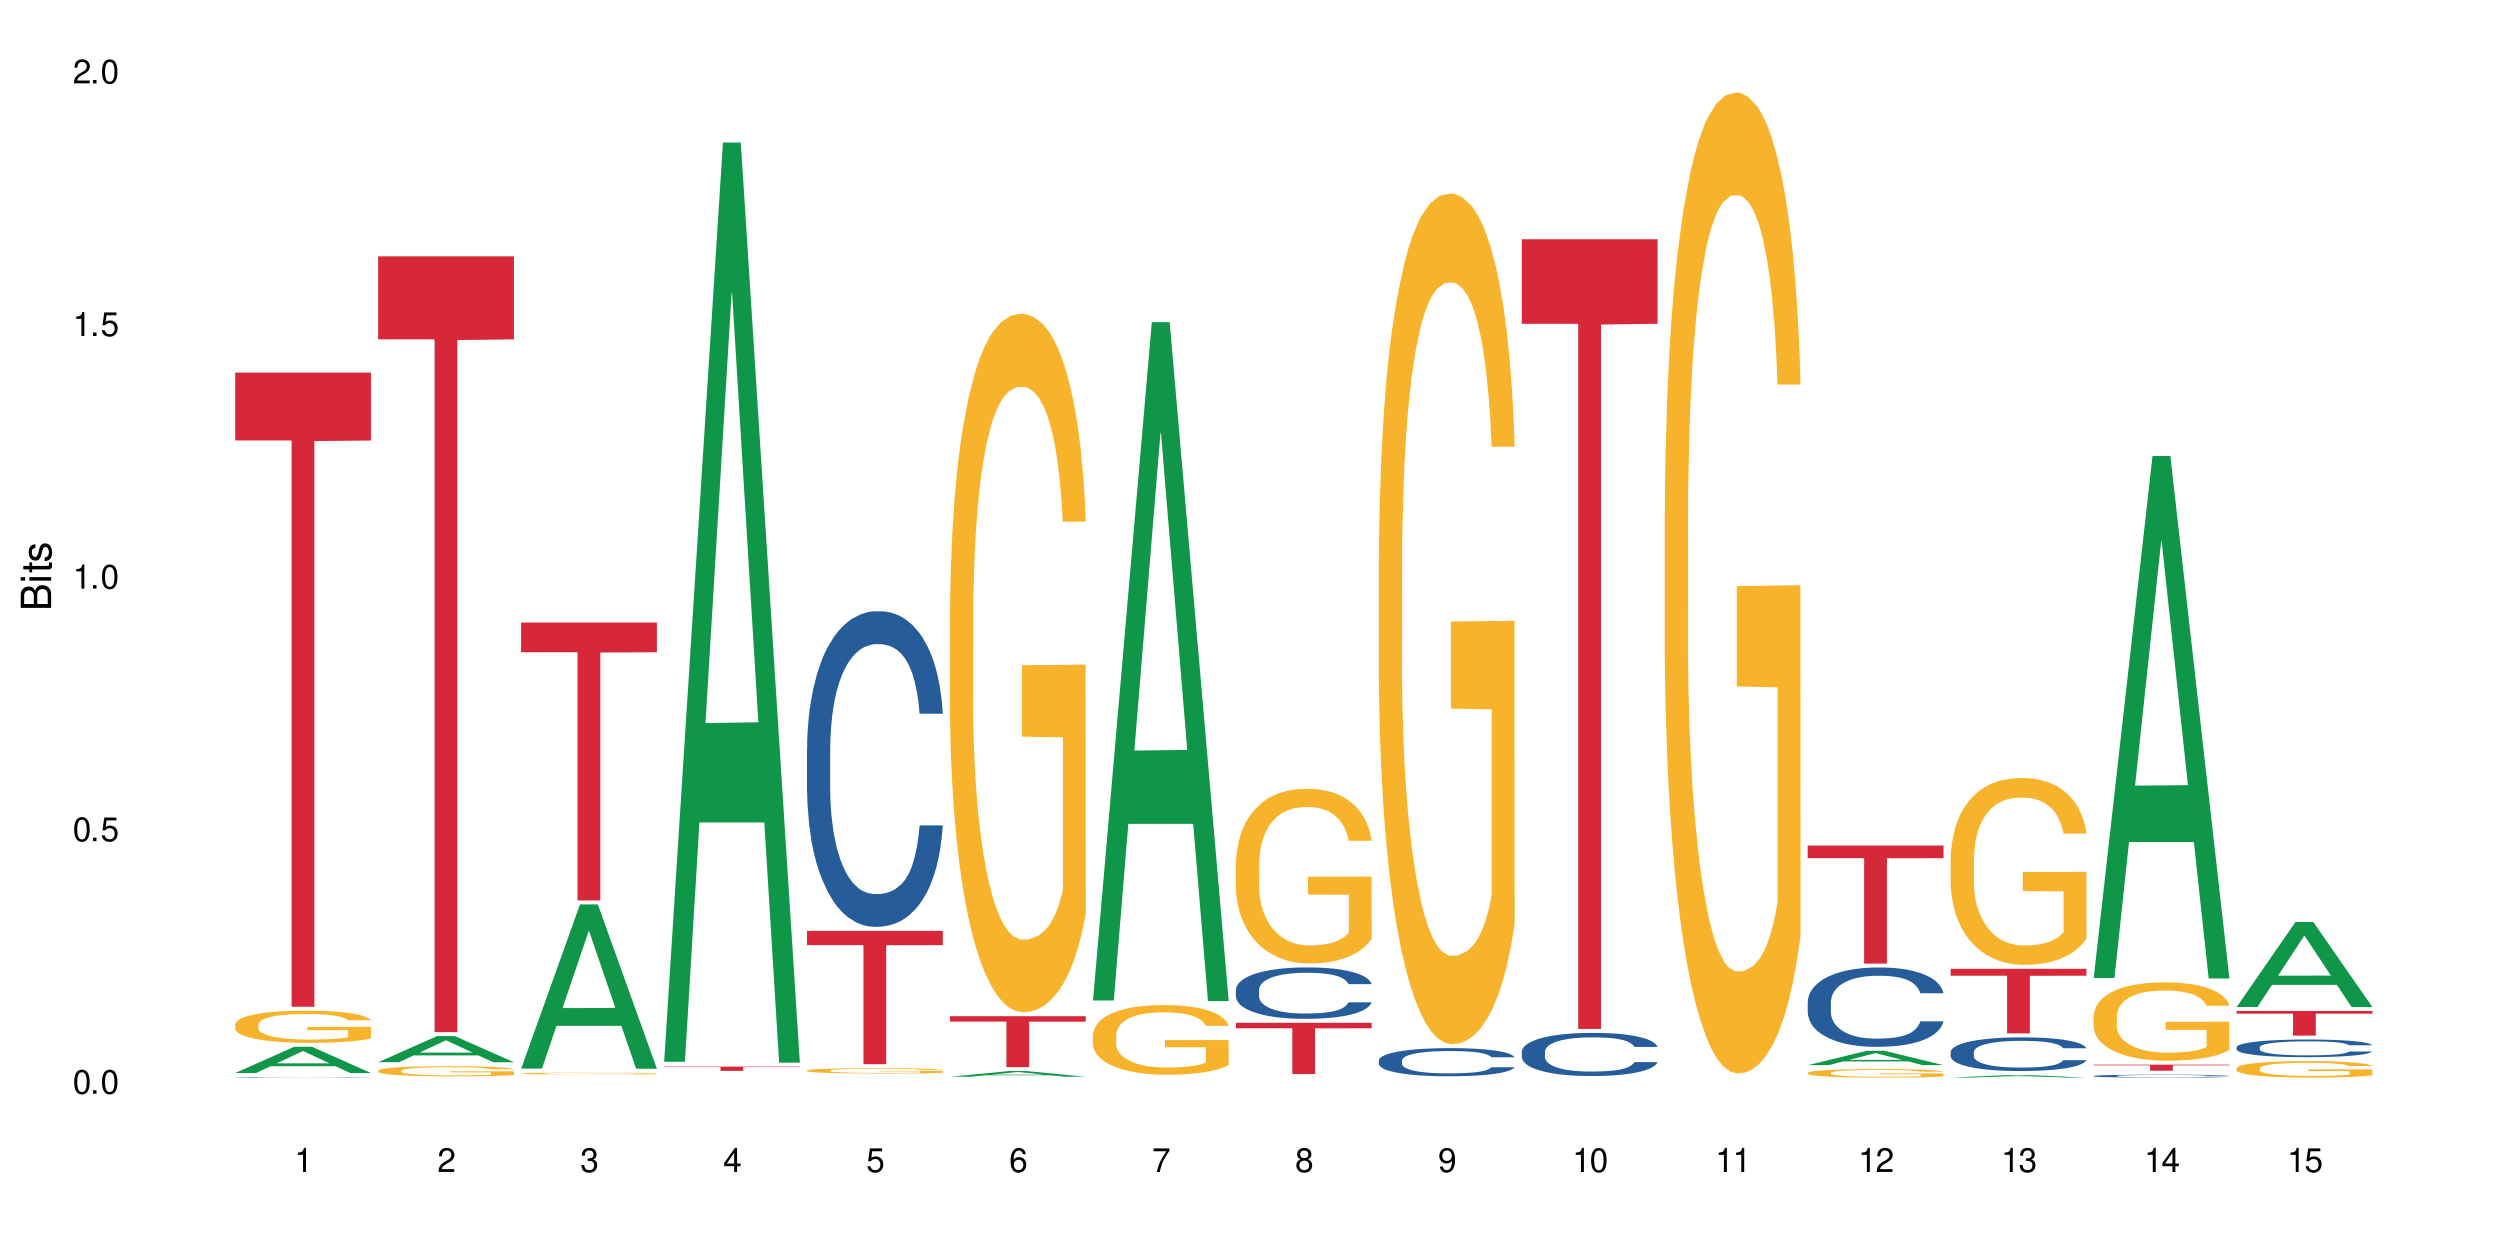 <?xml version="1.0" encoding="UTF-8"?>
<svg xmlns="http://www.w3.org/2000/svg" xmlns:xlink="http://www.w3.org/1999/xlink" width="720" height="360" viewBox="0 0 720 360">
<defs>
<g>
<g id="glyph-0-0">
</g>
<g id="glyph-0-1">
<path d="M 2.641 -6.938 C 2 -6.938 1.422 -6.656 1.078 -6.172 C 0.641 -5.562 0.406 -4.641 0.406 -3.359 C 0.406 -1.016 1.188 0.219 2.641 0.219 C 4.078 0.219 4.859 -1.016 4.859 -3.297 C 4.859 -4.641 4.656 -5.547 4.203 -6.172 C 3.844 -6.656 3.281 -6.938 2.641 -6.938 Z M 2.641 -6.188 C 3.547 -6.188 4 -5.25 4 -3.375 C 4 -1.406 3.562 -0.484 2.625 -0.484 C 1.734 -0.484 1.281 -1.438 1.281 -3.344 C 1.281 -5.25 1.734 -6.188 2.641 -6.188 Z M 2.641 -6.188 "/>
</g>
<g id="glyph-0-2">
<path d="M 1.828 -1 L 0.828 -1 L 0.828 0 L 1.828 0 Z M 1.828 -1 "/>
</g>
<g id="glyph-0-3">
<path d="M 4.562 -6.797 L 1.062 -6.797 L 0.547 -3.094 L 1.328 -3.094 C 1.719 -3.562 2.047 -3.734 2.578 -3.734 C 3.484 -3.734 4.062 -3.109 4.062 -2.094 C 4.062 -1.125 3.484 -0.531 2.578 -0.531 C 1.828 -0.531 1.375 -0.906 1.188 -1.672 L 0.328 -1.672 C 0.453 -1.109 0.547 -0.844 0.75 -0.594 C 1.125 -0.078 1.828 0.219 2.594 0.219 C 3.969 0.219 4.922 -0.781 4.922 -2.219 C 4.922 -3.562 4.031 -4.484 2.719 -4.484 C 2.25 -4.484 1.859 -4.359 1.469 -4.062 L 1.734 -5.969 L 4.562 -5.969 Z M 4.562 -6.797 "/>
</g>
<g id="glyph-0-4">
<path d="M 2.484 -4.938 L 2.484 0 L 3.328 0 L 3.328 -6.938 L 2.766 -6.938 C 2.469 -5.875 2.281 -5.734 0.984 -5.562 L 0.984 -4.938 Z M 2.484 -4.938 "/>
</g>
<g id="glyph-0-5">
<path d="M 4.859 -0.828 L 1.281 -0.828 C 1.359 -1.406 1.672 -1.781 2.5 -2.281 L 3.469 -2.828 C 4.406 -3.344 4.906 -4.062 4.906 -4.906 C 4.906 -5.484 4.672 -6.031 4.266 -6.406 C 3.859 -6.766 3.375 -6.938 2.719 -6.938 C 1.859 -6.938 1.219 -6.625 0.844 -6.031 C 0.609 -5.672 0.5 -5.234 0.484 -4.531 L 1.328 -4.531 C 1.359 -5.016 1.406 -5.281 1.531 -5.516 C 1.75 -5.938 2.188 -6.203 2.703 -6.203 C 3.469 -6.203 4.031 -5.641 4.031 -4.891 C 4.031 -4.344 3.719 -3.859 3.125 -3.516 L 2.234 -3 C 0.812 -2.172 0.406 -1.531 0.328 -0.016 L 4.859 -0.016 Z M 4.859 -0.828 "/>
</g>
<g id="glyph-0-6">
<path d="M 2.125 -3.188 L 2.578 -3.188 C 3.5 -3.188 3.984 -2.766 3.984 -1.922 C 3.984 -1.062 3.469 -0.531 2.594 -0.531 C 1.656 -0.531 1.203 -1 1.156 -2.016 L 0.312 -2.016 C 0.344 -1.453 0.438 -1.094 0.609 -0.781 C 0.953 -0.109 1.625 0.219 2.547 0.219 C 3.953 0.219 4.859 -0.625 4.859 -1.938 C 4.859 -2.828 4.516 -3.297 3.703 -3.594 C 4.344 -3.844 4.656 -4.328 4.656 -5.031 C 4.656 -6.219 3.875 -6.938 2.578 -6.938 C 1.203 -6.938 0.484 -6.172 0.453 -4.703 L 1.297 -4.703 C 1.312 -5.125 1.344 -5.359 1.453 -5.578 C 1.641 -5.969 2.062 -6.203 2.594 -6.203 C 3.344 -6.203 3.797 -5.75 3.797 -5 C 3.797 -4.516 3.609 -4.219 3.25 -4.047 C 3.016 -3.953 2.703 -3.922 2.125 -3.906 Z M 2.125 -3.188 "/>
</g>
<g id="glyph-0-7">
<path d="M 3.141 -1.672 L 3.141 0 L 3.984 0 L 3.984 -1.672 L 4.984 -1.672 L 4.984 -2.438 L 3.984 -2.438 L 3.984 -6.938 L 3.359 -6.938 L 0.266 -2.578 L 0.266 -1.672 Z M 3.141 -2.438 L 1 -2.438 L 3.141 -5.5 Z M 3.141 -2.438 "/>
</g>
<g id="glyph-0-8">
<path d="M 4.781 -5.125 C 4.609 -6.266 3.891 -6.938 2.844 -6.938 C 2.094 -6.938 1.422 -6.578 1.031 -5.953 C 0.594 -5.266 0.406 -4.422 0.406 -3.172 C 0.406 -2 0.578 -1.25 0.984 -0.641 C 1.359 -0.078 1.953 0.219 2.703 0.219 C 3.984 0.219 4.922 -0.75 4.922 -2.094 C 4.922 -3.375 4.062 -4.281 2.844 -4.281 C 2.172 -4.281 1.641 -4.031 1.281 -3.516 C 1.281 -5.234 1.828 -6.188 2.797 -6.188 C 3.391 -6.188 3.797 -5.797 3.938 -5.125 Z M 2.734 -3.531 C 3.547 -3.531 4.062 -2.953 4.062 -2.031 C 4.062 -1.156 3.484 -0.531 2.703 -0.531 C 1.922 -0.531 1.328 -1.188 1.328 -2.078 C 1.328 -2.938 1.906 -3.531 2.734 -3.531 Z M 2.734 -3.531 "/>
</g>
<g id="glyph-0-9">
<path d="M 4.984 -6.797 L 0.438 -6.797 L 0.438 -5.969 L 4.109 -5.969 C 2.5 -3.656 1.828 -2.234 1.328 0 L 2.219 0 C 2.594 -2.172 3.453 -4.047 4.984 -6.094 Z M 4.984 -6.797 "/>
</g>
<g id="glyph-0-10">
<path d="M 3.75 -3.656 C 4.469 -4.094 4.688 -4.438 4.688 -5.078 C 4.688 -6.172 3.844 -6.938 2.641 -6.938 C 1.438 -6.938 0.594 -6.172 0.594 -5.094 C 0.594 -4.438 0.812 -4.094 1.516 -3.656 C 0.734 -3.266 0.359 -2.703 0.359 -1.922 C 0.359 -0.656 1.281 0.219 2.641 0.219 C 3.984 0.219 4.922 -0.656 4.922 -1.922 C 4.922 -2.703 4.531 -3.266 3.75 -3.656 Z M 2.641 -6.188 C 3.359 -6.188 3.812 -5.75 3.812 -5.062 C 3.812 -4.406 3.344 -3.984 2.641 -3.984 C 1.922 -3.984 1.453 -4.406 1.453 -5.078 C 1.453 -5.75 1.922 -6.188 2.641 -6.188 Z M 2.641 -3.266 C 3.484 -3.266 4.062 -2.719 4.062 -1.906 C 4.062 -1.078 3.484 -0.531 2.625 -0.531 C 1.797 -0.531 1.219 -1.094 1.219 -1.906 C 1.219 -2.719 1.781 -3.266 2.641 -3.266 Z M 2.641 -3.266 "/>
</g>
<g id="glyph-0-11">
<path d="M 0.516 -1.578 C 0.672 -0.453 1.406 0.219 2.438 0.219 C 3.188 0.219 3.859 -0.141 4.266 -0.766 C 4.688 -1.453 4.891 -2.297 4.891 -3.547 C 4.891 -4.719 4.703 -5.453 4.312 -6.078 C 3.938 -6.641 3.344 -6.938 2.594 -6.938 C 1.297 -6.938 0.359 -5.969 0.359 -4.625 C 0.359 -3.344 1.234 -2.453 2.453 -2.453 C 3.094 -2.453 3.578 -2.672 4.016 -3.203 C 4 -1.484 3.469 -0.531 2.5 -0.531 C 1.906 -0.531 1.484 -0.906 1.359 -1.578 Z M 2.578 -6.203 C 3.375 -6.203 3.969 -5.531 3.969 -4.641 C 3.969 -3.797 3.391 -3.188 2.547 -3.188 C 1.734 -3.188 1.234 -3.766 1.234 -4.688 C 1.234 -5.562 1.797 -6.203 2.578 -6.203 Z M 2.578 -6.203 "/>
</g>
<g id="glyph-1-0">
</g>
<g id="glyph-1-1">
<path d="M 0 -0.953 L 0 -4.891 C 0 -5.719 -0.234 -6.344 -0.734 -6.797 C -1.188 -7.234 -1.812 -7.469 -2.5 -7.469 C -3.547 -7.469 -4.188 -7 -4.625 -5.875 C -4.984 -6.688 -5.625 -7.094 -6.531 -7.094 C -7.172 -7.094 -7.734 -6.859 -8.141 -6.391 C -8.562 -5.922 -8.75 -5.344 -8.75 -4.5 L -8.75 -0.953 Z M -4.984 -2.062 L -7.766 -2.062 L -7.766 -4.219 C -7.766 -4.844 -7.688 -5.203 -7.453 -5.5 C -7.219 -5.812 -6.859 -5.969 -6.375 -5.969 C -5.891 -5.969 -5.531 -5.812 -5.297 -5.5 C -5.062 -5.203 -4.984 -4.844 -4.984 -4.219 Z M -0.984 -2.062 L -4 -2.062 L -4 -4.781 C -4 -5.766 -3.438 -6.359 -2.484 -6.359 C -1.547 -6.359 -0.984 -5.766 -0.984 -4.781 Z M -0.984 -2.062 "/>
</g>
<g id="glyph-1-2">
<path d="M -6.281 -1.797 L -6.281 -0.797 L 0 -0.797 L 0 -1.797 Z M -8.75 -1.797 L -8.75 -0.797 L -7.484 -0.797 L -7.484 -1.797 Z M -8.75 -1.797 "/>
</g>
<g id="glyph-1-3">
<path d="M -6.281 -3.047 L -6.281 -2.016 L -8.016 -2.016 L -8.016 -1.016 L -6.281 -1.016 L -6.281 -0.172 L -5.469 -0.172 L -5.469 -1.016 L -0.719 -1.016 C -0.078 -1.016 0.281 -1.453 0.281 -2.234 C 0.281 -2.5 0.25 -2.719 0.188 -3.047 L -0.641 -3.047 C -0.609 -2.906 -0.594 -2.766 -0.594 -2.562 C -0.594 -2.141 -0.719 -2.016 -1.156 -2.016 L -5.469 -2.016 L -5.469 -3.047 Z M -6.281 -3.047 "/>
</g>
<g id="glyph-1-4">
<path d="M -4.531 -5.25 C -5.766 -5.25 -6.469 -4.422 -6.469 -2.969 C -6.469 -1.516 -5.719 -0.562 -4.547 -0.562 C -3.562 -0.562 -3.094 -1.062 -2.734 -2.562 L -2.516 -3.484 C -2.344 -4.188 -2.094 -4.469 -1.641 -4.469 C -1.047 -4.469 -0.641 -3.875 -0.641 -3 C -0.641 -2.453 -0.797 -2 -1.062 -1.75 C -1.25 -1.594 -1.422 -1.531 -1.875 -1.469 L -1.875 -0.406 C -0.422 -0.453 0.281 -1.266 0.281 -2.922 C 0.281 -4.5 -0.5 -5.516 -1.719 -5.516 C -2.656 -5.516 -3.172 -4.984 -3.469 -3.734 L -3.703 -2.766 C -3.891 -1.953 -4.156 -1.609 -4.594 -1.609 C -5.188 -1.609 -5.547 -2.125 -5.547 -2.938 C -5.547 -3.75 -5.203 -4.172 -4.531 -4.203 Z M -4.531 -5.25 "/>
</g>
</g>
</defs>
<rect x="-72" y="-36" width="864" height="432" fill="rgb(100%, 100%, 100%)" fill-opacity="1"/>
<path fill-rule="nonzero" fill="rgb(6.275%, 58.824%, 28.235%)" fill-opacity="1" d="M 67.73 309.031 L 67.773 309.023 L 84.695 301.48 L 89.836 301.48 L 106.844 309.035 L 100.867 309.035 L 96.605 307.066 L 77.926 307.066 L 73.75 309.031 L 67.73 309.031 L 79.723 306.25 L 94.895 306.242 L 87.328 302.715 L 87.246 302.707 L 87.16 302.73 L 79.684 306.242 L 79.723 306.25 Z M 67.73 309.031 "/>
<path fill-rule="nonzero" fill="rgb(14.51%, 36.078%, 60%)" fill-opacity="1" d="M 67.73 310.254 L 67.777 310.254 L 67.777 310.25 L 67.922 310.246 L 68.254 310.238 L 68.59 310.23 L 69.449 310.223 L 70.641 310.211 L 71.879 310.203 L 72.785 310.199 L 73.598 310.199 L 75.457 310.191 L 76.652 310.188 L 77.938 310.184 L 79.512 310.184 L 80.656 310.18 L 83.234 310.18 L 85.141 310.176 L 91.723 310.176 L 93.105 310.18 L 95.922 310.18 L 98.164 310.184 L 100.168 310.188 L 101.074 310.191 L 102.504 310.195 L 103.602 310.203 L 104.363 310.207 L 105.223 310.211 L 105.984 310.219 L 106.559 310.227 L 106.844 310.234 L 100.168 310.234 L 99.832 310.227 L 99.449 310.223 L 98.734 310.215 L 98.02 310.211 L 97.02 310.207 L 96.113 310.203 L 94.871 310.199 L 92.629 310.199 L 91.531 310.195 L 84.234 310.195 L 83.234 310.199 L 81.801 310.199 L 80.801 310.203 L 79.609 310.207 L 78.797 310.207 L 77.797 310.215 L 77.078 310.215 L 76.27 310.223 L 75.793 310.227 L 75.363 310.23 L 74.98 310.238 L 74.695 310.242 L 74.504 310.25 L 74.41 310.254 L 74.41 310.281 L 74.504 310.285 L 74.742 310.293 L 75.363 310.301 L 76.27 310.312 L 77.32 310.316 L 78.32 310.324 L 78.891 310.324 L 79.656 310.328 L 80.848 310.332 L 82.566 310.336 L 85.094 310.336 L 86.668 310.34 L 88.766 310.34 L 90.625 310.336 L 93.156 310.336 L 94.918 310.332 L 96.016 310.328 L 96.969 310.328 L 97.688 310.324 L 98.164 310.32 L 98.879 310.316 L 99.449 310.309 L 99.879 310.305 L 100.168 310.297 L 106.844 310.297 L 106.559 310.305 L 106.129 310.312 L 105.699 310.316 L 105.031 310.324 L 104.27 310.328 L 103.172 310.332 L 102.266 310.336 L 101.074 310.34 L 99.977 310.344 L 98.781 310.348 L 97.02 310.352 L 95.875 310.352 L 94.633 310.355 L 81.992 310.355 L 79.559 310.352 L 77.797 310.348 L 76.414 310.344 L 75.219 310.344 L 73.883 310.336 L 72.168 310.332 L 71.117 310.324 L 70.402 310.32 L 69.59 310.312 L 69.02 310.309 L 68.352 310.297 L 67.875 310.285 L 67.73 310.277 Z M 67.73 310.254 "/>
<path fill-rule="nonzero" fill="rgb(96.863%, 70.196%, 16.863%)" fill-opacity="1" d="M 67.73 295.047 L 67.777 295.039 L 67.777 294.867 L 67.969 294.488 L 68.445 293.965 L 69.066 293.531 L 69.734 293.191 L 70.164 293.016 L 70.879 292.762 L 71.5 292.574 L 73.074 292.195 L 75.078 291.84 L 76.172 291.688 L 77.414 291.543 L 79.18 291.383 L 79.988 291.324 L 82.469 291.188 L 85.285 291.105 L 88.383 291.078 L 89.816 291.086 L 91.77 291.121 L 94.441 291.215 L 95.969 291.297 L 97.16 291.383 L 98.402 291.492 L 99.926 291.66 L 101.359 291.863 L 102.504 292.066 L 103.648 292.32 L 104.602 292.594 L 105.414 292.887 L 106.129 293.242 L 106.559 293.539 L 106.844 293.836 L 100.215 293.836 L 99.832 293.539 L 99.402 293.312 L 98.688 293.031 L 97.973 292.828 L 97.258 292.668 L 95.922 292.449 L 94.777 292.312 L 93.344 292.195 L 91.961 292.117 L 90.387 292.066 L 89.434 292.051 L 86.906 292.051 L 84.617 292.109 L 83.281 292.18 L 82.328 292.246 L 80.992 292.371 L 80.18 292.473 L 79.703 292.543 L 78.273 292.805 L 77.32 293.039 L 76.793 293.203 L 76.125 293.457 L 75.648 293.684 L 75.125 294.023 L 74.84 294.277 L 74.457 294.852 L 74.41 296.375 L 74.551 296.695 L 74.84 297.043 L 75.219 297.348 L 75.793 297.668 L 76.363 297.914 L 77.367 298.242 L 78.227 298.465 L 78.891 298.609 L 80.18 298.836 L 80.703 298.914 L 81.945 299.062 L 83.234 299.184 L 84.809 299.285 L 86 299.336 L 87.906 299.379 L 90.34 299.379 L 93.203 299.328 L 95.016 299.258 L 96.254 299.191 L 97.066 299.133 L 98.066 299.039 L 98.781 298.953 L 99.449 298.863 L 100.262 298.719 L 100.262 296.695 L 88.48 296.688 L 88.48 295.738 L 106.797 295.73 L 106.844 299.039 L 105.844 299.266 L 104.602 299.488 L 103.41 299.656 L 102.168 299.801 L 100.406 299.961 L 98.973 300.062 L 96.781 300.18 L 94.777 300.258 L 92.676 300.309 L 90.816 300.332 L 88.621 300.344 L 86.668 300.324 L 84.57 300.273 L 82.898 300.207 L 81.371 300.121 L 79.848 300.012 L 77.938 299.836 L 76.699 299.691 L 75.41 299.512 L 74.121 299.301 L 72.977 299.074 L 72.215 298.895 L 71.453 298.691 L 70.641 298.438 L 69.879 298.152 L 69.305 297.887 L 68.781 297.594 L 68.398 297.312 L 68.016 296.934 L 67.828 296.629 L 67.73 296.367 Z M 67.73 295.047 "/>
<path fill-rule="nonzero" fill="rgb(83.922%, 15.686%, 22.353%)" fill-opacity="1" d="M 67.73 107.316 L 106.844 107.316 L 106.844 126.863 L 90.543 127.035 L 90.543 289.938 L 83.984 289.938 L 83.984 127.207 L 83.891 126.863 L 67.73 126.863 Z M 67.73 107.316 "/>
<path fill-rule="nonzero" fill="rgb(6.275%, 58.824%, 28.235%)" fill-opacity="1" d="M 108.902 305.922 L 108.945 305.914 L 125.867 298.391 L 131.008 298.391 L 148.016 305.93 L 142.039 305.93 L 137.777 303.961 L 119.098 303.961 L 114.922 305.922 L 108.902 305.922 L 120.895 303.148 L 136.062 303.141 L 128.5 299.625 L 128.418 299.617 L 128.332 299.637 L 120.855 303.141 L 120.895 303.148 Z M 108.902 305.922 "/>
<path fill-rule="nonzero" fill="rgb(96.863%, 70.196%, 16.863%)" fill-opacity="1" d="M 108.902 308.32 L 108.949 308.32 L 108.949 308.266 L 109.141 308.145 L 109.617 307.98 L 110.238 307.844 L 110.906 307.738 L 111.336 307.68 L 112.051 307.602 L 112.672 307.543 L 114.246 307.422 L 116.25 307.309 L 117.344 307.262 L 118.586 307.215 L 120.352 307.164 L 121.16 307.145 L 123.641 307.102 L 126.457 307.074 L 129.555 307.066 L 130.988 307.07 L 132.941 307.082 L 135.613 307.109 L 137.141 307.137 L 138.332 307.164 L 139.574 307.199 L 141.098 307.254 L 142.531 307.316 L 143.676 307.379 L 144.82 307.461 L 145.773 307.547 L 146.586 307.641 L 147.301 307.754 L 147.73 307.848 L 148.016 307.941 L 141.387 307.941 L 141.004 307.848 L 140.574 307.773 L 139.859 307.688 L 139.145 307.621 L 138.43 307.57 L 137.094 307.5 L 135.949 307.457 L 134.516 307.422 L 133.133 307.398 L 131.559 307.379 L 130.605 307.375 L 128.078 307.375 L 125.789 307.395 L 124.453 307.414 L 123.5 307.438 L 122.164 307.477 L 121.352 307.508 L 120.875 307.531 L 119.445 307.613 L 118.488 307.688 L 117.965 307.738 L 117.297 307.82 L 116.82 307.891 L 116.297 308 L 116.008 308.078 L 115.629 308.262 L 115.582 308.742 L 115.723 308.844 L 116.008 308.953 L 116.391 309.051 L 116.965 309.152 L 117.535 309.227 L 118.539 309.332 L 119.395 309.402 L 120.062 309.449 L 121.352 309.52 L 121.875 309.543 L 123.117 309.59 L 124.406 309.629 L 125.98 309.66 L 127.172 309.676 L 129.078 309.691 L 131.512 309.691 L 134.375 309.676 L 136.188 309.652 L 137.426 309.633 L 138.238 309.613 L 139.238 309.582 L 139.953 309.559 L 140.621 309.527 L 141.434 309.48 L 141.434 308.844 L 129.652 308.84 L 129.652 308.543 L 147.969 308.539 L 148.016 309.582 L 147.016 309.656 L 145.773 309.727 L 144.582 309.777 L 143.34 309.824 L 141.578 309.875 L 140.145 309.906 L 137.949 309.945 L 135.949 309.969 L 133.848 309.984 L 131.988 309.992 L 129.793 309.996 L 127.84 309.988 L 125.742 309.973 L 124.07 309.953 L 122.543 309.926 L 121.02 309.891 L 119.109 309.836 L 117.871 309.789 L 116.582 309.734 L 115.293 309.668 L 114.148 309.594 L 113.387 309.539 L 112.625 309.473 L 111.812 309.395 L 111.051 309.305 L 110.477 309.219 L 109.953 309.125 L 109.57 309.039 L 109.188 308.918 L 108.996 308.82 L 108.902 308.738 Z M 108.902 308.32 "/>
<path fill-rule="nonzero" fill="rgb(83.922%, 15.686%, 22.353%)" fill-opacity="1" d="M 108.902 73.816 L 148.016 73.816 L 148.016 97.734 L 131.715 97.941 L 131.715 297.254 L 125.156 297.254 L 125.156 98.152 L 125.062 97.734 L 108.902 97.734 Z M 108.902 73.816 "/>
<path fill-rule="nonzero" fill="rgb(6.275%, 58.824%, 28.235%)" fill-opacity="1" d="M 150.074 307.75 L 150.117 307.703 L 167.039 260.473 L 172.18 260.473 L 189.188 307.793 L 183.211 307.793 L 178.949 295.441 L 160.27 295.441 L 156.09 307.75 L 150.074 307.75 L 162.066 290.332 L 177.234 290.285 L 169.672 268.203 L 169.59 268.156 L 169.504 268.293 L 162.027 290.285 L 162.066 290.332 Z M 150.074 307.75 "/>
<path fill-rule="nonzero" fill="rgb(96.863%, 70.196%, 16.863%)" fill-opacity="1" d="M 150.074 309.156 L 150.121 309.156 L 150.121 309.145 L 150.312 309.125 L 150.789 309.094 L 151.41 309.07 L 152.078 309.051 L 152.508 309.043 L 153.223 309.027 L 153.844 309.016 L 155.418 308.996 L 157.418 308.977 L 158.516 308.965 L 159.758 308.957 L 161.523 308.949 L 162.332 308.945 L 164.812 308.938 L 167.629 308.934 L 174.113 308.934 L 176.785 308.941 L 178.312 308.945 L 179.504 308.949 L 180.746 308.957 L 182.27 308.965 L 183.703 308.977 L 184.848 308.988 L 185.992 309.004 L 186.945 309.016 L 187.758 309.035 L 188.473 309.055 L 188.902 309.07 L 189.188 309.086 L 182.559 309.086 L 182.176 309.07 L 181.746 309.059 L 181.031 309.043 L 180.316 309.031 L 179.602 309.023 L 178.266 309.008 L 177.121 309 L 175.688 308.996 L 174.305 308.992 L 172.73 308.988 L 169.25 308.988 L 166.961 308.992 L 165.625 308.996 L 164.672 308.996 L 163.336 309.004 L 162.523 309.012 L 160.617 309.027 L 159.66 309.043 L 159.137 309.051 L 158.469 309.066 L 157.992 309.078 L 157.469 309.098 L 157.18 309.113 L 156.801 309.145 L 156.754 309.23 L 156.895 309.246 L 157.18 309.266 L 157.562 309.285 L 158.137 309.301 L 158.707 309.316 L 159.711 309.336 L 160.566 309.348 L 161.234 309.355 L 162.523 309.367 L 163.047 309.371 L 164.289 309.379 L 165.578 309.387 L 167.148 309.395 L 168.344 309.395 L 170.25 309.398 L 172.684 309.398 L 175.547 309.395 L 177.359 309.391 L 178.598 309.387 L 179.41 309.383 L 180.41 309.379 L 181.125 309.375 L 181.793 309.367 L 182.605 309.359 L 182.605 309.246 L 170.824 309.246 L 170.824 309.195 L 189.141 309.195 L 189.188 309.379 L 188.188 309.391 L 186.945 309.402 L 185.754 309.414 L 184.512 309.422 L 182.746 309.43 L 181.316 309.438 L 179.121 309.441 L 177.121 309.445 L 175.02 309.449 L 173.16 309.453 L 170.965 309.453 L 169.012 309.449 L 166.91 309.449 L 165.242 309.445 L 163.715 309.441 L 162.191 309.434 L 160.281 309.422 L 159.043 309.414 L 157.754 309.406 L 156.465 309.395 L 155.32 309.379 L 154.559 309.371 L 153.793 309.359 L 152.984 309.344 L 152.219 309.328 L 151.648 309.312 L 151.125 309.297 L 150.742 309.281 L 150.359 309.262 L 150.168 309.242 L 150.074 309.23 Z M 150.074 309.156 "/>
<path fill-rule="nonzero" fill="rgb(83.922%, 15.686%, 22.353%)" fill-opacity="1" d="M 150.074 179.281 L 189.188 179.281 L 189.188 187.852 L 172.887 187.926 L 172.887 259.332 L 166.328 259.332 L 166.328 188 L 166.234 187.852 L 150.074 187.852 Z M 150.074 179.281 "/>
<path fill-rule="nonzero" fill="rgb(6.275%, 58.824%, 28.235%)" fill-opacity="1" d="M 191.246 305.789 L 191.289 305.539 L 208.211 41.059 L 213.352 41.059 L 230.359 306.039 L 224.383 306.039 L 220.121 236.871 L 201.441 236.871 L 197.262 305.789 L 191.246 305.789 L 203.238 208.258 L 218.406 208.008 L 210.844 84.352 L 210.762 84.102 L 210.676 84.848 L 203.195 208.008 L 203.238 208.258 Z M 191.246 305.789 "/>
<path fill-rule="nonzero" fill="rgb(83.922%, 15.686%, 22.353%)" fill-opacity="1" d="M 191.246 307.176 L 230.359 307.176 L 230.359 307.309 L 214.059 307.309 L 214.059 308.402 L 207.5 308.402 L 207.5 307.312 L 207.402 307.309 L 191.246 307.309 Z M 191.246 307.176 "/>
<path fill-rule="nonzero" fill="rgb(6.275%, 58.824%, 28.235%)" fill-opacity="1" d="M 232.418 310.355 L 232.461 310.355 L 249.383 310.312 L 254.523 310.312 L 271.531 310.355 L 265.555 310.355 L 261.293 310.344 L 242.613 310.344 L 238.434 310.355 L 232.418 310.355 L 244.41 310.34 L 259.578 310.34 L 252.016 310.32 L 251.848 310.32 L 244.367 310.34 L 244.41 310.34 Z M 232.418 310.355 "/>
<path fill-rule="nonzero" fill="rgb(14.51%, 36.078%, 60%)" fill-opacity="1" d="M 232.418 215.609 L 232.465 215.527 L 232.465 213.531 L 232.609 210.375 L 232.941 206.387 L 233.277 203.645 L 234.133 198.746 L 235.328 194.012 L 236.566 190.355 L 237.473 188.195 L 238.285 186.535 L 240.145 183.461 L 241.336 181.883 L 242.625 180.469 L 244.199 179.059 L 245.344 178.227 L 247.918 176.898 L 249.828 176.316 L 251.305 176.066 L 254.504 176.066 L 256.41 176.398 L 257.793 176.812 L 259.32 177.48 L 260.609 178.227 L 262.848 180.055 L 264.852 182.379 L 265.758 183.711 L 267.191 186.285 L 268.285 188.777 L 269.051 190.938 L 269.91 194.012 L 270.672 197.75 L 271.246 201.984 L 271.531 205.559 L 264.852 205.559 L 264.52 202.234 L 264.137 199.66 L 263.422 196.254 L 262.707 193.844 L 261.703 191.434 L 260.797 189.855 L 259.559 188.277 L 258.461 187.281 L 257.316 186.535 L 256.219 186.035 L 254.121 185.535 L 251.688 185.535 L 250.781 185.703 L 248.922 186.367 L 247.918 186.949 L 246.488 188.113 L 245.488 189.191 L 244.293 190.852 L 243.484 192.266 L 242.48 194.426 L 241.766 196.336 L 240.957 199.078 L 240.48 201.152 L 240.051 203.48 L 239.668 206.223 L 239.383 209.129 L 239.191 212.203 L 239.094 215.191 L 239.094 228.07 L 239.191 231.059 L 239.43 234.551 L 240.051 239.617 L 240.957 244.02 L 242.004 247.508 L 243.008 250 L 243.578 251.164 L 244.344 252.492 L 245.535 254.152 L 247.25 255.816 L 248.254 256.48 L 249.781 257.145 L 251.355 257.477 L 253.453 257.477 L 255.312 257.145 L 256.555 256.73 L 257.84 256.066 L 259.605 254.652 L 260.703 253.324 L 261.656 251.746 L 262.371 250.168 L 262.848 248.836 L 263.566 246.262 L 264.137 243.438 L 264.566 240.531 L 264.852 237.707 L 271.531 237.707 L 271.246 241.027 L 270.816 244.27 L 270.387 246.676 L 269.719 249.586 L 268.953 252.16 L 267.859 255.066 L 266.953 256.98 L 265.758 259.055 L 264.66 260.633 L 263.469 262.047 L 261.703 263.707 L 260.559 264.539 L 259.32 265.285 L 257.84 265.949 L 255.98 266.531 L 253.977 266.863 L 252.117 266.945 L 250.113 266.781 L 248.637 266.449 L 246.68 265.699 L 244.246 264.207 L 242.48 262.629 L 241.098 261.051 L 239.906 259.387 L 238.57 257.145 L 236.852 253.488 L 235.805 250.664 L 235.09 248.34 L 234.277 245.098 L 233.707 242.191 L 233.039 237.539 L 232.559 231.641 L 232.418 227.074 Z M 232.418 215.609 "/>
<path fill-rule="nonzero" fill="rgb(96.863%, 70.196%, 16.863%)" fill-opacity="1" d="M 232.418 308.293 L 232.465 308.293 L 232.465 308.262 L 232.656 308.199 L 233.133 308.113 L 233.754 308.043 L 234.422 307.984 L 234.852 307.957 L 235.566 307.914 L 236.188 307.883 L 237.758 307.82 L 239.762 307.762 L 240.859 307.734 L 242.102 307.711 L 243.863 307.684 L 244.676 307.676 L 247.156 307.652 L 249.969 307.637 L 253.07 307.633 L 254.504 307.637 L 256.457 307.641 L 259.129 307.656 L 260.656 307.672 L 261.848 307.684 L 263.086 307.703 L 264.613 307.73 L 266.047 307.766 L 267.191 307.797 L 268.336 307.84 L 269.289 307.887 L 270.098 307.934 L 270.816 307.992 L 271.246 308.043 L 271.531 308.094 L 264.898 308.094 L 264.52 308.043 L 264.09 308.004 L 263.375 307.957 L 262.66 307.926 L 261.941 307.898 L 260.609 307.863 L 259.461 307.84 L 258.031 307.82 L 256.648 307.809 L 255.074 307.797 L 251.594 307.797 L 249.305 307.805 L 247.969 307.816 L 247.012 307.828 L 245.676 307.848 L 244.867 307.867 L 244.391 307.879 L 242.957 307.922 L 242.004 307.961 L 241.48 307.988 L 240.812 308.027 L 240.336 308.066 L 239.812 308.125 L 239.523 308.164 L 239.145 308.262 L 239.094 308.512 L 239.238 308.566 L 239.523 308.625 L 239.906 308.676 L 240.48 308.73 L 241.051 308.77 L 242.051 308.824 L 242.91 308.859 L 243.578 308.883 L 244.867 308.922 L 245.391 308.934 L 246.633 308.961 L 247.918 308.98 L 249.492 308.996 L 250.688 309.004 L 252.594 309.012 L 255.027 309.012 L 257.887 309.004 L 259.699 308.992 L 260.941 308.98 L 261.754 308.973 L 262.754 308.957 L 263.469 308.941 L 264.137 308.926 L 264.949 308.902 L 264.949 308.566 L 253.168 308.566 L 253.168 308.41 L 271.484 308.406 L 271.531 308.957 L 270.527 308.992 L 269.289 309.031 L 268.098 309.059 L 266.855 309.082 L 265.09 309.109 L 263.66 309.125 L 261.465 309.145 L 259.461 309.16 L 257.363 309.168 L 255.504 309.172 L 253.309 309.172 L 251.355 309.168 L 249.254 309.16 L 247.586 309.148 L 246.059 309.137 L 244.531 309.117 L 242.625 309.09 L 241.387 309.062 L 240.098 309.035 L 238.809 309 L 237.664 308.961 L 236.902 308.934 L 236.137 308.898 L 235.328 308.855 L 234.562 308.809 L 233.992 308.766 L 233.465 308.715 L 233.086 308.668 L 232.703 308.605 L 232.512 308.555 L 232.418 308.512 Z M 232.418 308.293 "/>
<path fill-rule="nonzero" fill="rgb(83.922%, 15.686%, 22.353%)" fill-opacity="1" d="M 232.418 268.086 L 271.531 268.086 L 271.531 272.199 L 255.23 272.234 L 255.23 306.496 L 248.672 306.496 L 248.672 272.27 L 248.574 272.199 L 232.418 272.199 Z M 232.418 268.086 "/>
<path fill-rule="nonzero" fill="rgb(6.275%, 58.824%, 28.235%)" fill-opacity="1" d="M 273.59 310.102 L 273.629 310.102 L 290.555 308.469 L 295.695 308.469 L 312.703 310.105 L 306.727 310.105 L 302.465 309.676 L 283.785 309.676 L 279.605 310.102 L 273.59 310.102 L 285.582 309.5 L 300.75 309.5 L 293.188 308.738 L 293.105 308.734 L 293.02 308.738 L 285.539 309.5 L 285.582 309.5 Z M 273.59 310.102 "/>
<path fill-rule="nonzero" fill="rgb(96.863%, 70.196%, 16.863%)" fill-opacity="1" d="M 273.59 176.516 L 273.637 176.332 L 273.637 172.66 L 273.828 164.391 L 274.305 153.004 L 274.926 143.633 L 275.594 136.285 L 276.023 132.426 L 276.738 126.914 L 277.355 122.871 L 278.93 114.605 L 280.934 106.891 L 282.031 103.582 L 283.273 100.461 L 285.035 96.969 L 285.848 95.684 L 288.328 92.742 L 291.141 90.906 L 294.242 90.355 L 295.672 90.539 L 297.629 91.273 L 300.301 93.297 L 301.828 95.133 L 303.02 96.969 L 304.258 99.359 L 305.785 103.031 L 307.215 107.441 L 308.363 111.852 L 309.508 117.363 L 310.461 123.242 L 311.27 129.672 L 311.988 137.387 L 312.414 143.816 L 312.703 150.246 L 306.07 150.246 L 305.691 143.816 L 305.262 138.855 L 304.547 132.793 L 303.832 128.383 L 303.113 124.895 L 301.777 120.117 L 300.633 117.18 L 299.203 114.605 L 297.82 112.953 L 296.246 111.852 L 295.293 111.484 L 292.766 111.484 L 290.473 112.77 L 289.141 114.238 L 288.184 115.707 L 286.848 118.465 L 286.039 120.668 L 285.562 122.137 L 284.129 127.832 L 283.176 132.977 L 282.652 136.469 L 281.984 141.98 L 281.508 146.938 L 280.98 154.289 L 280.695 159.801 L 280.316 172.293 L 280.266 205.359 L 280.41 212.34 L 280.695 219.875 L 281.078 226.488 L 281.648 233.469 L 282.223 238.797 L 283.223 245.961 L 284.082 250.738 L 284.75 253.859 L 286.039 258.82 L 286.562 260.473 L 287.805 263.781 L 289.09 266.352 L 290.664 268.559 L 291.859 269.66 L 293.766 270.578 L 296.199 270.578 L 299.059 269.477 L 300.871 268.008 L 302.113 266.535 L 302.922 265.25 L 303.926 263.23 L 304.641 261.395 L 305.309 259.371 L 306.121 256.25 L 306.121 212.34 L 294.34 212.156 L 294.34 191.582 L 312.656 191.398 L 312.703 263.23 L 311.699 268.191 L 310.461 272.969 L 309.27 276.641 L 308.027 279.766 L 306.262 283.254 L 304.832 285.461 L 302.637 288.031 L 300.633 289.684 L 298.535 290.789 L 296.676 291.34 L 294.48 291.523 L 292.527 291.156 L 290.426 290.051 L 288.758 288.582 L 287.23 286.746 L 285.703 284.355 L 283.797 280.5 L 282.555 277.375 L 281.27 273.52 L 279.98 268.926 L 278.836 263.965 L 278.074 260.105 L 277.309 255.699 L 276.5 250.188 L 275.734 243.941 L 275.164 238.246 L 274.637 231.816 L 274.258 225.754 L 273.875 217.484 L 273.684 210.871 L 273.59 205.176 Z M 273.59 176.516 "/>
<path fill-rule="nonzero" fill="rgb(83.922%, 15.686%, 22.353%)" fill-opacity="1" d="M 273.59 292.66 L 312.703 292.66 L 312.703 294.23 L 296.402 294.246 L 296.402 307.328 L 289.844 307.328 L 289.844 294.258 L 289.746 294.23 L 273.59 294.23 Z M 273.59 292.66 "/>
<path fill-rule="nonzero" fill="rgb(6.275%, 58.824%, 28.235%)" fill-opacity="1" d="M 314.762 288.133 L 314.801 287.949 L 331.727 92.766 L 336.867 92.766 L 353.875 288.316 L 347.898 288.316 L 343.637 237.273 L 324.957 237.273 L 320.777 288.133 L 314.762 288.133 L 326.754 216.156 L 341.922 215.973 L 334.359 124.715 L 334.273 124.531 L 334.191 125.082 L 326.711 215.973 L 326.754 216.156 Z M 314.762 288.133 "/>
<path fill-rule="nonzero" fill="rgb(96.863%, 70.196%, 16.863%)" fill-opacity="1" d="M 314.762 298.051 L 314.809 298.035 L 314.809 297.668 L 315 296.844 L 315.477 295.707 L 316.098 294.773 L 316.766 294.039 L 317.191 293.652 L 317.91 293.105 L 318.527 292.699 L 320.102 291.875 L 322.105 291.105 L 323.203 290.777 L 324.445 290.465 L 326.207 290.117 L 327.02 289.988 L 329.5 289.695 L 332.312 289.512 L 335.414 289.457 L 336.844 289.477 L 338.801 289.547 L 341.473 289.75 L 343 289.934 L 344.191 290.117 L 345.43 290.355 L 346.957 290.723 L 348.387 291.16 L 349.531 291.602 L 350.68 292.152 L 351.633 292.738 L 352.441 293.379 L 353.16 294.148 L 353.586 294.789 L 353.875 295.43 L 347.242 295.43 L 346.863 294.789 L 346.434 294.297 L 345.719 293.691 L 345 293.25 L 344.285 292.902 L 342.949 292.426 L 341.805 292.133 L 340.375 291.875 L 338.992 291.711 L 337.418 291.602 L 336.465 291.566 L 333.938 291.566 L 331.645 291.691 L 330.309 291.84 L 329.355 291.984 L 328.02 292.262 L 327.211 292.48 L 326.734 292.629 L 325.301 293.195 L 324.348 293.707 L 323.824 294.059 L 323.156 294.605 L 322.68 295.102 L 322.152 295.836 L 321.867 296.383 L 321.484 297.629 L 321.438 300.93 L 321.582 301.625 L 321.867 302.379 L 322.25 303.039 L 322.82 303.734 L 323.395 304.266 L 324.395 304.98 L 325.254 305.457 L 325.922 305.77 L 327.211 306.262 L 327.734 306.43 L 328.977 306.758 L 330.262 307.016 L 331.836 307.234 L 333.031 307.344 L 334.938 307.438 L 337.371 307.438 L 340.23 307.324 L 342.043 307.18 L 343.285 307.031 L 344.094 306.906 L 345.098 306.703 L 345.812 306.52 L 346.48 306.316 L 347.293 306.008 L 347.293 301.625 L 335.508 301.609 L 335.508 299.555 L 353.824 299.535 L 353.875 306.703 L 352.871 307.199 L 351.633 307.676 L 350.438 308.039 L 349.199 308.352 L 347.434 308.699 L 346.004 308.922 L 343.809 309.176 L 341.805 309.344 L 339.707 309.453 L 337.848 309.508 L 335.652 309.523 L 333.695 309.488 L 331.598 309.379 L 329.93 309.23 L 328.402 309.047 L 326.875 308.809 L 324.969 308.426 L 323.727 308.113 L 322.441 307.73 L 321.152 307.27 L 320.008 306.777 L 319.246 306.391 L 318.48 305.953 L 317.672 305.402 L 316.906 304.777 L 316.336 304.211 L 315.809 303.57 L 315.43 302.965 L 315.047 302.141 L 314.855 301.48 L 314.762 300.91 Z M 314.762 298.051 "/>
<path fill-rule="nonzero" fill="rgb(14.51%, 36.078%, 60%)" fill-opacity="1" d="M 355.934 285.066 L 355.98 285.055 L 355.98 284.73 L 356.125 284.215 L 356.457 283.566 L 356.789 283.117 L 357.648 282.32 L 358.844 281.551 L 360.082 280.953 L 360.988 280.602 L 361.801 280.332 L 363.66 279.832 L 364.852 279.574 L 366.141 279.344 L 367.715 279.117 L 368.859 278.98 L 371.434 278.766 L 373.344 278.668 L 374.82 278.629 L 378.016 278.629 L 379.926 278.684 L 381.309 278.75 L 382.836 278.859 L 384.121 278.98 L 386.363 279.277 L 388.367 279.656 L 389.273 279.871 L 390.703 280.293 L 391.801 280.699 L 392.566 281.051 L 393.422 281.551 L 394.188 282.16 L 394.758 282.848 L 395.047 283.43 L 388.367 283.43 L 388.035 282.891 L 387.652 282.469 L 386.938 281.914 L 386.223 281.523 L 385.219 281.129 L 384.312 280.875 L 383.074 280.617 L 381.977 280.453 L 380.832 280.332 L 379.734 280.25 L 377.637 280.172 L 375.203 280.172 L 374.297 280.199 L 372.438 280.305 L 371.434 280.398 L 370.004 280.59 L 369 280.766 L 367.809 281.035 L 367 281.266 L 365.996 281.617 L 365.281 281.93 L 364.469 282.375 L 363.992 282.715 L 363.562 283.094 L 363.184 283.539 L 362.895 284.012 L 362.707 284.512 L 362.609 285 L 362.609 287.098 L 362.707 287.582 L 362.945 288.152 L 363.562 288.977 L 364.469 289.691 L 365.52 290.262 L 366.52 290.668 L 367.094 290.855 L 367.855 291.074 L 369.051 291.344 L 370.766 291.613 L 371.77 291.723 L 373.293 291.828 L 374.867 291.883 L 376.969 291.883 L 378.828 291.828 L 380.066 291.762 L 381.355 291.652 L 383.121 291.426 L 384.219 291.207 L 385.172 290.949 L 385.887 290.695 L 386.363 290.477 L 387.078 290.059 L 387.652 289.598 L 388.082 289.125 L 388.367 288.664 L 395.047 288.664 L 394.758 289.207 L 394.328 289.734 L 393.902 290.125 L 393.234 290.598 L 392.469 291.02 L 391.371 291.492 L 390.465 291.805 L 389.273 292.141 L 388.176 292.398 L 386.984 292.629 L 385.219 292.898 L 384.074 293.035 L 382.836 293.156 L 381.355 293.262 L 379.496 293.359 L 377.492 293.414 L 375.633 293.426 L 373.629 293.398 L 372.148 293.344 L 370.195 293.223 L 367.762 292.98 L 365.996 292.723 L 364.613 292.465 L 363.422 292.195 L 362.086 291.828 L 360.367 291.234 L 359.32 290.773 L 358.602 290.395 L 357.793 289.867 L 357.219 289.395 L 356.551 288.637 L 356.074 287.676 L 355.934 286.934 Z M 355.934 285.066 "/>
<path fill-rule="nonzero" fill="rgb(96.863%, 70.196%, 16.863%)" fill-opacity="1" d="M 355.934 248.719 L 355.98 248.672 L 355.98 247.754 L 356.172 245.684 L 356.648 242.836 L 357.27 240.492 L 357.938 238.652 L 358.363 237.688 L 359.082 236.309 L 359.699 235.297 L 361.273 233.23 L 363.277 231.297 L 364.375 230.473 L 365.613 229.691 L 367.379 228.816 L 368.191 228.496 L 370.672 227.758 L 373.484 227.301 L 376.586 227.164 L 378.016 227.207 L 379.973 227.391 L 382.645 227.898 L 384.172 228.355 L 385.363 228.816 L 386.602 229.414 L 388.129 230.332 L 389.559 231.438 L 390.703 232.539 L 391.848 233.918 L 392.805 235.391 L 393.613 236.996 L 394.328 238.93 L 394.758 240.535 L 395.047 242.145 L 388.414 242.145 L 388.035 240.535 L 387.605 239.297 L 386.891 237.777 L 386.172 236.676 L 385.457 235.801 L 384.121 234.609 L 382.977 233.871 L 381.547 233.23 L 380.164 232.816 L 378.59 232.539 L 377.637 232.449 L 375.105 232.449 L 372.816 232.77 L 371.48 233.137 L 370.527 233.504 L 369.191 234.195 L 368.383 234.746 L 367.906 235.113 L 366.473 236.539 L 365.52 237.824 L 364.996 238.699 L 364.328 240.078 L 363.852 241.316 L 363.324 243.156 L 363.039 244.535 L 362.656 247.66 L 362.609 255.934 L 362.754 257.68 L 363.039 259.562 L 363.422 261.219 L 363.992 262.965 L 364.566 264.297 L 365.566 266.09 L 366.426 267.285 L 367.094 268.066 L 368.383 269.309 L 368.906 269.723 L 370.148 270.551 L 371.434 271.191 L 373.008 271.742 L 374.199 272.02 L 376.109 272.25 L 378.543 272.25 L 381.402 271.973 L 383.215 271.605 L 384.457 271.238 L 385.266 270.918 L 386.27 270.41 L 386.984 269.953 L 387.652 269.445 L 388.461 268.664 L 388.461 257.68 L 376.68 257.633 L 376.68 252.488 L 394.996 252.441 L 395.047 270.41 L 394.043 271.652 L 392.805 272.848 L 391.609 273.766 L 390.371 274.547 L 388.605 275.422 L 387.176 275.973 L 384.98 276.617 L 382.977 277.031 L 380.879 277.305 L 379.02 277.441 L 376.824 277.488 L 374.867 277.398 L 372.77 277.121 L 371.102 276.754 L 369.574 276.293 L 368.047 275.695 L 366.141 274.73 L 364.898 273.949 L 363.613 272.984 L 362.324 271.836 L 361.18 270.594 L 360.414 269.629 L 359.652 268.527 L 358.844 267.148 L 358.078 265.586 L 357.508 264.16 L 356.98 262.551 L 356.602 261.035 L 356.219 258.969 L 356.027 257.312 L 355.934 255.887 Z M 355.934 248.719 "/>
<path fill-rule="nonzero" fill="rgb(83.922%, 15.686%, 22.353%)" fill-opacity="1" d="M 355.934 294.566 L 395.047 294.566 L 395.047 296.145 L 378.746 296.16 L 378.746 309.332 L 372.188 309.332 L 372.188 296.172 L 372.09 296.145 L 355.934 296.145 Z M 355.934 294.566 "/>
<path fill-rule="nonzero" fill="rgb(14.51%, 36.078%, 60%)" fill-opacity="1" d="M 397.105 305.391 L 397.152 305.383 L 397.152 305.207 L 397.293 304.926 L 397.629 304.57 L 397.961 304.324 L 398.82 303.891 L 400.012 303.469 L 401.254 303.141 L 402.16 302.949 L 402.973 302.801 L 404.832 302.527 L 406.023 302.387 L 407.312 302.262 L 408.887 302.133 L 410.031 302.059 L 412.605 301.941 L 414.516 301.891 L 415.992 301.867 L 419.188 301.867 L 421.098 301.898 L 422.48 301.934 L 424.008 301.992 L 425.293 302.059 L 427.535 302.223 L 429.539 302.43 L 430.445 302.551 L 431.875 302.777 L 432.973 303 L 433.738 303.191 L 434.594 303.469 L 435.359 303.801 L 435.93 304.18 L 436.219 304.496 L 429.539 304.496 L 429.207 304.199 L 428.824 303.969 L 428.109 303.668 L 427.395 303.453 L 426.391 303.238 L 425.484 303.098 L 424.246 302.957 L 423.148 302.867 L 422.004 302.801 L 420.906 302.758 L 418.809 302.711 L 416.375 302.711 L 415.469 302.727 L 413.609 302.785 L 412.605 302.836 L 411.176 302.941 L 410.172 303.039 L 408.98 303.188 L 408.172 303.312 L 407.168 303.504 L 406.453 303.676 L 405.641 303.918 L 405.164 304.105 L 404.734 304.312 L 404.355 304.555 L 404.066 304.816 L 403.879 305.09 L 403.781 305.355 L 403.781 306.504 L 403.879 306.77 L 404.117 307.082 L 404.734 307.531 L 405.641 307.926 L 406.691 308.234 L 407.691 308.457 L 408.266 308.562 L 409.027 308.68 L 410.223 308.828 L 411.938 308.977 L 412.941 309.035 L 414.465 309.094 L 416.039 309.125 L 418.141 309.125 L 420 309.094 L 421.238 309.059 L 422.527 308.996 L 424.293 308.871 L 425.391 308.754 L 426.344 308.613 L 427.059 308.473 L 427.535 308.355 L 428.25 308.125 L 428.824 307.871 L 429.254 307.613 L 429.539 307.363 L 436.219 307.363 L 435.93 307.656 L 435.5 307.945 L 435.07 308.16 L 434.406 308.422 L 433.641 308.648 L 432.543 308.91 L 431.637 309.078 L 430.445 309.266 L 429.348 309.406 L 428.156 309.531 L 426.391 309.68 L 425.246 309.754 L 424.008 309.82 L 422.527 309.879 L 420.668 309.93 L 418.664 309.961 L 416.805 309.969 L 414.801 309.953 L 413.32 309.922 L 411.367 309.855 L 408.934 309.723 L 407.168 309.582 L 405.785 309.441 L 404.594 309.293 L 403.258 309.094 L 401.539 308.77 L 400.492 308.516 L 399.773 308.309 L 398.965 308.02 L 398.391 307.762 L 397.723 307.348 L 397.246 306.82 L 397.105 306.414 Z M 397.105 305.391 "/>
<path fill-rule="nonzero" fill="rgb(96.863%, 70.196%, 16.863%)" fill-opacity="1" d="M 397.105 160.652 L 397.152 160.426 L 397.152 155.953 L 397.344 145.883 L 397.82 132.008 L 398.441 120.598 L 399.105 111.645 L 399.535 106.945 L 400.254 100.234 L 400.871 95.312 L 402.445 85.242 L 404.449 75.844 L 405.547 71.816 L 406.785 68.012 L 408.551 63.762 L 409.363 62.195 L 411.844 58.613 L 414.656 56.375 L 417.758 55.703 L 419.188 55.93 L 421.145 56.824 L 423.816 59.285 L 425.34 61.523 L 426.535 63.762 L 427.773 66.668 L 429.301 71.145 L 430.73 76.516 L 431.875 81.887 L 433.02 88.598 L 433.977 95.758 L 434.785 103.59 L 435.5 112.988 L 435.93 120.82 L 436.219 128.652 L 429.586 128.652 L 429.207 120.82 L 428.777 114.777 L 428.059 107.395 L 427.344 102.023 L 426.629 97.773 L 425.293 91.953 L 424.148 88.375 L 422.719 85.242 L 421.336 83.227 L 419.762 81.887 L 418.809 81.438 L 416.277 81.438 L 413.988 83.004 L 412.652 84.793 L 411.699 86.586 L 410.363 89.941 L 409.555 92.625 L 409.078 94.418 L 407.645 101.352 L 406.691 107.617 L 406.168 111.871 L 405.5 118.582 L 405.023 124.625 L 404.496 133.574 L 404.211 140.289 L 403.828 155.504 L 403.781 195.781 L 403.926 204.285 L 404.211 213.461 L 404.594 221.516 L 405.164 230.02 L 405.738 236.508 L 406.738 245.234 L 407.598 251.051 L 408.266 254.855 L 409.555 260.898 L 410.078 262.91 L 411.316 266.941 L 412.605 270.07 L 414.18 272.758 L 415.371 274.102 L 417.281 275.219 L 419.715 275.219 L 422.574 273.875 L 424.387 272.086 L 425.629 270.297 L 426.438 268.73 L 427.441 266.27 L 428.156 264.031 L 428.824 261.57 L 429.633 257.766 L 429.633 204.285 L 417.852 204.062 L 417.852 179 L 436.168 178.777 L 436.219 266.27 L 435.215 272.309 L 433.977 278.129 L 432.781 282.602 L 431.543 286.406 L 429.777 290.66 L 428.348 293.344 L 426.152 296.477 L 424.148 298.492 L 422.051 299.832 L 420.191 300.504 L 417.996 300.727 L 416.039 300.281 L 413.941 298.938 L 412.273 297.148 L 410.746 294.91 L 409.219 292 L 407.312 287.301 L 406.07 283.5 L 404.785 278.801 L 403.496 273.203 L 402.352 267.164 L 401.586 262.465 L 400.824 257.094 L 400.012 250.379 L 399.25 242.773 L 398.68 235.836 L 398.152 228.004 L 397.773 220.621 L 397.391 210.551 L 397.199 202.496 L 397.105 195.559 Z M 397.105 160.652 "/>
<path fill-rule="nonzero" fill="rgb(14.51%, 36.078%, 60%)" fill-opacity="1" d="M 438.277 302.879 L 438.324 302.867 L 438.324 302.598 L 438.465 302.164 L 438.801 301.621 L 439.133 301.246 L 439.992 300.574 L 441.184 299.93 L 442.426 299.43 L 443.332 299.133 L 444.141 298.906 L 446.004 298.484 L 447.195 298.27 L 448.484 298.078 L 450.059 297.883 L 451.203 297.77 L 453.777 297.59 L 455.688 297.512 L 457.164 297.477 L 460.359 297.477 L 462.27 297.52 L 463.652 297.578 L 465.176 297.668 L 466.465 297.77 L 468.707 298.02 L 470.711 298.34 L 471.617 298.52 L 473.047 298.871 L 474.145 299.211 L 474.91 299.508 L 475.766 299.93 L 476.531 300.438 L 477.102 301.02 L 477.387 301.508 L 470.711 301.508 L 470.375 301.051 L 469.996 300.699 L 469.281 300.234 L 468.562 299.906 L 467.562 299.574 L 466.656 299.359 L 465.418 299.145 L 464.32 299.008 L 463.176 298.906 L 462.078 298.84 L 459.977 298.77 L 457.547 298.77 L 456.641 298.793 L 454.781 298.883 L 453.777 298.965 L 452.348 299.121 L 451.344 299.27 L 450.152 299.496 L 449.34 299.691 L 448.34 299.984 L 447.625 300.246 L 446.812 300.621 L 446.336 300.906 L 445.906 301.223 L 445.527 301.598 L 445.238 301.996 L 445.047 302.414 L 444.953 302.824 L 444.953 304.582 L 445.047 304.992 L 445.289 305.469 L 445.906 306.16 L 446.812 306.762 L 447.863 307.238 L 448.863 307.578 L 449.438 307.738 L 450.199 307.922 L 451.395 308.148 L 453.109 308.375 L 454.113 308.465 L 455.637 308.555 L 457.211 308.602 L 459.312 308.602 L 461.172 308.555 L 462.41 308.5 L 463.699 308.41 L 465.465 308.215 L 466.562 308.035 L 467.516 307.816 L 468.23 307.602 L 468.707 307.422 L 469.422 307.07 L 469.996 306.684 L 470.426 306.285 L 470.711 305.898 L 477.387 305.898 L 477.102 306.355 L 476.672 306.797 L 476.242 307.125 L 475.574 307.523 L 474.812 307.875 L 473.715 308.273 L 472.809 308.535 L 471.617 308.816 L 470.52 309.031 L 469.328 309.227 L 467.562 309.453 L 466.418 309.566 L 465.176 309.668 L 463.699 309.758 L 461.84 309.84 L 459.836 309.883 L 457.977 309.895 L 455.973 309.871 L 454.492 309.828 L 452.539 309.727 L 450.105 309.52 L 448.34 309.305 L 446.957 309.09 L 445.766 308.863 L 444.43 308.555 L 442.711 308.055 L 441.664 307.672 L 440.945 307.352 L 440.137 306.91 L 439.562 306.512 L 438.895 305.875 L 438.418 305.07 L 438.277 304.445 Z M 438.277 302.879 "/>
<path fill-rule="nonzero" fill="rgb(83.922%, 15.686%, 22.353%)" fill-opacity="1" d="M 438.277 68.906 L 477.387 68.906 L 477.387 93.25 L 461.086 93.465 L 461.086 296.336 L 454.527 296.336 L 454.527 93.676 L 454.434 93.25 L 438.277 93.25 Z M 438.277 68.906 "/>
<path fill-rule="nonzero" fill="rgb(96.863%, 70.196%, 16.863%)" fill-opacity="1" d="M 479.445 147.641 L 479.496 147.383 L 479.496 142.223 L 479.688 130.609 L 480.164 114.613 L 480.781 101.453 L 481.449 91.133 L 481.879 85.715 L 482.594 77.973 L 483.215 72.297 L 484.789 60.688 L 486.793 49.848 L 487.891 45.203 L 489.129 40.816 L 490.895 35.914 L 491.707 34.109 L 494.188 29.98 L 497 27.402 L 500.102 26.625 L 501.531 26.883 L 503.488 27.918 L 506.16 30.754 L 507.684 33.336 L 508.879 35.914 L 510.117 39.27 L 511.645 44.43 L 513.074 50.621 L 514.219 56.816 L 515.363 64.555 L 516.316 72.812 L 517.129 81.844 L 517.844 92.68 L 518.273 101.711 L 518.559 110.742 L 511.93 110.742 L 511.547 101.711 L 511.121 94.746 L 510.402 86.23 L 509.688 80.039 L 508.973 75.137 L 507.637 68.426 L 506.492 64.297 L 505.062 60.688 L 503.68 58.363 L 502.105 56.816 L 501.148 56.301 L 498.621 56.301 L 496.332 58.105 L 494.996 60.168 L 494.043 62.234 L 492.707 66.105 L 491.898 69.199 L 491.418 71.266 L 489.988 79.266 L 489.035 86.488 L 488.512 91.391 L 487.844 99.133 L 487.363 106.098 L 486.84 116.418 L 486.555 124.16 L 486.172 141.707 L 486.125 188.152 L 486.27 197.957 L 486.555 208.535 L 486.938 217.824 L 487.508 227.629 L 488.082 235.113 L 489.082 245.176 L 489.941 251.883 L 490.609 256.27 L 491.898 263.238 L 492.422 265.559 L 493.66 270.203 L 494.949 273.816 L 496.523 276.91 L 497.715 278.461 L 499.625 279.75 L 502.055 279.75 L 504.918 278.203 L 506.73 276.137 L 507.973 274.074 L 508.781 272.266 L 509.785 269.43 L 510.5 266.848 L 511.168 264.012 L 511.977 259.625 L 511.977 197.957 L 500.195 197.699 L 500.195 168.801 L 518.512 168.539 L 518.559 269.43 L 517.559 276.395 L 516.316 283.105 L 515.125 288.266 L 513.887 292.652 L 512.121 297.555 L 510.691 300.652 L 508.496 304.262 L 506.492 306.586 L 504.395 308.133 L 502.535 308.906 L 500.34 309.164 L 498.383 308.648 L 496.285 307.102 L 494.617 305.035 L 493.09 302.457 L 491.562 299.102 L 489.656 293.684 L 488.414 289.297 L 487.125 283.879 L 485.84 277.43 L 484.695 270.461 L 483.93 265.043 L 483.168 258.852 L 482.355 251.109 L 481.594 242.336 L 481.02 234.336 L 480.496 225.309 L 480.113 216.793 L 479.734 205.18 L 479.543 195.891 L 479.445 187.895 Z M 479.445 147.641 "/>
<path fill-rule="nonzero" fill="rgb(6.275%, 58.824%, 28.235%)" fill-opacity="1" d="M 520.617 306.762 L 520.66 306.758 L 537.586 302.633 L 542.723 302.633 L 559.73 306.766 L 553.758 306.766 L 549.492 305.684 L 530.816 305.684 L 526.637 306.762 L 520.617 306.762 L 532.613 305.238 L 547.781 305.234 L 540.219 303.305 L 540.133 303.301 L 540.051 303.312 L 532.57 305.234 L 532.613 305.238 Z M 520.617 306.762 "/>
<path fill-rule="nonzero" fill="rgb(14.51%, 36.078%, 60%)" fill-opacity="1" d="M 520.617 288.586 L 520.668 288.566 L 520.668 288.062 L 520.809 287.27 L 521.145 286.27 L 521.477 285.578 L 522.336 284.348 L 523.527 283.156 L 524.77 282.238 L 525.676 281.695 L 526.484 281.277 L 528.348 280.504 L 529.539 280.109 L 530.828 279.754 L 532.398 279.398 L 533.547 279.188 L 536.121 278.855 L 538.027 278.707 L 539.508 278.645 L 542.703 278.645 L 544.609 278.73 L 545.996 278.836 L 547.52 279 L 548.809 279.188 L 551.051 279.648 L 553.055 280.234 L 553.961 280.566 L 555.391 281.215 L 556.488 281.84 L 557.25 282.383 L 558.109 283.156 L 558.875 284.098 L 559.445 285.16 L 559.73 286.059 L 553.055 286.059 L 552.719 285.223 L 552.34 284.578 L 551.621 283.723 L 550.906 283.113 L 549.906 282.508 L 549 282.113 L 547.758 281.715 L 546.664 281.465 L 545.516 281.277 L 544.422 281.152 L 542.32 281.027 L 539.891 281.027 L 538.984 281.07 L 537.121 281.234 L 536.121 281.383 L 534.691 281.676 L 533.688 281.945 L 532.496 282.363 L 531.684 282.719 L 530.684 283.262 L 529.969 283.742 L 529.156 284.43 L 528.68 284.953 L 528.25 285.539 L 527.867 286.227 L 527.582 286.957 L 527.391 287.73 L 527.297 288.48 L 527.297 291.719 L 527.391 292.469 L 527.629 293.348 L 528.25 294.621 L 529.156 295.727 L 530.207 296.605 L 531.207 297.23 L 531.781 297.523 L 532.543 297.859 L 533.734 298.277 L 535.453 298.695 L 536.453 298.859 L 537.98 299.027 L 539.555 299.109 L 541.652 299.109 L 543.516 299.027 L 544.754 298.922 L 546.043 298.758 L 547.809 298.402 L 548.902 298.066 L 549.859 297.672 L 550.574 297.273 L 551.051 296.938 L 551.766 296.293 L 552.34 295.582 L 552.77 294.852 L 553.055 294.141 L 559.73 294.141 L 559.445 294.977 L 559.016 295.789 L 558.586 296.395 L 557.918 297.129 L 557.156 297.773 L 556.059 298.504 L 555.152 298.984 L 553.961 299.508 L 552.863 299.906 L 551.672 300.258 L 549.906 300.676 L 548.762 300.887 L 547.52 301.074 L 546.043 301.242 L 544.184 301.387 L 542.18 301.473 L 540.316 301.492 L 538.316 301.449 L 536.836 301.367 L 534.879 301.18 L 532.449 300.801 L 530.684 300.406 L 529.301 300.008 L 528.109 299.59 L 526.773 299.027 L 525.055 298.109 L 524.004 297.398 L 523.289 296.812 L 522.48 296 L 521.906 295.27 L 521.238 294.098 L 520.762 292.617 L 520.617 291.469 Z M 520.617 288.586 "/>
<path fill-rule="nonzero" fill="rgb(96.863%, 70.196%, 16.863%)" fill-opacity="1" d="M 520.617 308.953 L 520.668 308.953 L 520.668 308.906 L 520.855 308.805 L 521.336 308.668 L 521.953 308.555 L 522.621 308.465 L 523.051 308.418 L 523.766 308.348 L 524.387 308.301 L 525.961 308.199 L 527.965 308.105 L 529.062 308.066 L 530.301 308.027 L 532.066 307.984 L 532.879 307.969 L 535.359 307.934 L 538.172 307.91 L 541.273 307.902 L 542.703 307.906 L 544.66 307.914 L 547.332 307.941 L 548.855 307.961 L 550.051 307.984 L 551.289 308.012 L 552.816 308.059 L 554.246 308.113 L 555.391 308.164 L 556.535 308.234 L 557.488 308.305 L 558.301 308.383 L 559.016 308.477 L 559.445 308.555 L 559.73 308.633 L 553.102 308.633 L 552.719 308.555 L 552.289 308.496 L 551.574 308.422 L 550.859 308.367 L 550.145 308.324 L 548.809 308.266 L 547.664 308.23 L 546.234 308.199 L 544.852 308.18 L 543.277 308.164 L 542.32 308.16 L 539.793 308.16 L 537.504 308.176 L 536.168 308.195 L 535.215 308.215 L 533.879 308.246 L 533.066 308.273 L 532.59 308.293 L 531.16 308.359 L 530.207 308.422 L 529.68 308.465 L 529.016 308.535 L 528.535 308.594 L 528.012 308.684 L 527.727 308.75 L 527.344 308.902 L 527.297 309.305 L 527.441 309.391 L 527.727 309.484 L 528.109 309.562 L 528.68 309.648 L 529.254 309.715 L 530.254 309.801 L 531.113 309.859 L 531.781 309.898 L 533.066 309.957 L 533.594 309.977 L 534.832 310.02 L 536.121 310.051 L 537.695 310.078 L 538.887 310.09 L 540.797 310.102 L 543.227 310.102 L 546.09 310.09 L 547.902 310.07 L 549.145 310.051 L 549.953 310.035 L 550.957 310.012 L 551.672 309.988 L 552.34 309.965 L 553.148 309.926 L 553.148 309.391 L 541.367 309.391 L 541.367 309.137 L 559.684 309.137 L 559.73 310.012 L 558.73 310.074 L 557.488 310.129 L 556.297 310.176 L 555.059 310.215 L 553.293 310.258 L 551.863 310.281 L 549.668 310.312 L 547.664 310.336 L 545.566 310.348 L 543.703 310.355 L 541.512 310.355 L 539.555 310.352 L 537.457 310.34 L 535.785 310.32 L 534.262 310.297 L 532.734 310.27 L 530.828 310.223 L 529.586 310.184 L 528.297 310.137 L 527.012 310.082 L 525.867 310.02 L 525.102 309.973 L 524.34 309.922 L 523.527 309.852 L 522.766 309.777 L 522.191 309.707 L 521.668 309.629 L 521.285 309.555 L 520.906 309.453 L 520.715 309.375 L 520.617 309.305 Z M 520.617 308.953 "/>
<path fill-rule="nonzero" fill="rgb(83.922%, 15.686%, 22.353%)" fill-opacity="1" d="M 520.617 243.523 L 559.73 243.523 L 559.73 247.16 L 543.43 247.191 L 543.43 277.508 L 536.871 277.508 L 536.871 247.223 L 536.777 247.16 L 520.617 247.16 Z M 520.617 243.523 "/>
<path fill-rule="nonzero" fill="rgb(6.275%, 58.824%, 28.235%)" fill-opacity="1" d="M 561.789 310.355 L 561.832 310.355 L 578.758 309.602 L 583.895 309.602 L 600.902 310.355 L 594.93 310.355 L 590.664 310.16 L 571.988 310.16 L 567.809 310.355 L 561.789 310.355 L 573.785 310.078 L 588.953 310.078 L 581.387 309.727 L 581.305 309.723 L 581.223 309.727 L 573.742 310.078 L 573.785 310.078 Z M 561.789 310.355 "/>
<path fill-rule="nonzero" fill="rgb(14.51%, 36.078%, 60%)" fill-opacity="1" d="M 561.789 302.984 L 561.84 302.977 L 561.84 302.762 L 561.98 302.426 L 562.316 302 L 562.648 301.707 L 563.508 301.184 L 564.699 300.68 L 565.941 300.289 L 566.848 300.059 L 567.656 299.883 L 569.516 299.555 L 570.711 299.387 L 571.996 299.234 L 573.57 299.082 L 574.715 298.996 L 577.293 298.852 L 579.199 298.793 L 580.68 298.766 L 583.875 298.766 L 585.781 298.801 L 587.168 298.844 L 588.691 298.914 L 589.98 298.996 L 592.223 299.191 L 594.227 299.438 L 595.133 299.582 L 596.562 299.855 L 597.66 300.121 L 598.422 300.352 L 599.281 300.68 L 600.043 301.078 L 600.617 301.531 L 600.902 301.91 L 594.227 301.91 L 593.891 301.559 L 593.512 301.281 L 592.793 300.918 L 592.078 300.66 L 591.078 300.406 L 590.172 300.234 L 588.93 300.066 L 587.832 299.961 L 586.688 299.883 L 585.594 299.828 L 583.492 299.773 L 581.062 299.773 L 580.156 299.793 L 578.293 299.863 L 577.293 299.926 L 575.863 300.051 L 574.859 300.164 L 573.668 300.344 L 572.855 300.492 L 571.855 300.723 L 571.141 300.926 L 570.328 301.219 L 569.852 301.441 L 569.422 301.691 L 569.039 301.98 L 568.754 302.293 L 568.562 302.621 L 568.469 302.941 L 568.469 304.312 L 568.562 304.633 L 568.801 305.004 L 569.422 305.547 L 570.328 306.016 L 571.379 306.387 L 572.379 306.652 L 572.953 306.777 L 573.715 306.918 L 574.906 307.098 L 576.625 307.273 L 577.625 307.344 L 579.152 307.418 L 580.727 307.453 L 582.824 307.453 L 584.688 307.418 L 585.926 307.371 L 587.215 307.301 L 588.98 307.148 L 590.074 307.008 L 591.031 306.84 L 591.746 306.672 L 592.223 306.531 L 592.938 306.254 L 593.512 305.953 L 593.938 305.645 L 594.227 305.344 L 600.902 305.344 L 600.617 305.695 L 600.188 306.043 L 599.758 306.301 L 599.09 306.609 L 598.328 306.883 L 597.23 307.195 L 596.324 307.398 L 595.133 307.621 L 594.035 307.789 L 592.844 307.938 L 591.078 308.117 L 589.934 308.203 L 588.691 308.285 L 587.215 308.355 L 585.355 308.418 L 583.352 308.453 L 581.488 308.461 L 579.488 308.445 L 578.008 308.41 L 576.051 308.328 L 573.621 308.168 L 571.855 308 L 570.473 307.832 L 569.277 307.656 L 567.945 307.418 L 566.227 307.027 L 565.176 306.727 L 564.461 306.477 L 563.652 306.129 L 563.078 305.82 L 562.41 305.324 L 561.934 304.695 L 561.789 304.207 Z M 561.789 302.984 "/>
<path fill-rule="nonzero" fill="rgb(96.863%, 70.196%, 16.863%)" fill-opacity="1" d="M 561.789 247.117 L 561.84 247.066 L 561.84 246.086 L 562.027 243.875 L 562.504 240.828 L 563.125 238.32 L 563.793 236.355 L 564.223 235.324 L 564.938 233.848 L 565.559 232.77 L 567.133 230.555 L 569.137 228.492 L 570.234 227.609 L 571.473 226.773 L 573.238 225.84 L 574.051 225.496 L 576.531 224.707 L 579.344 224.219 L 582.445 224.07 L 583.875 224.117 L 585.832 224.316 L 588.5 224.855 L 590.027 225.348 L 591.219 225.84 L 592.461 226.477 L 593.988 227.461 L 595.418 228.641 L 596.562 229.82 L 597.707 231.293 L 598.66 232.867 L 599.473 234.586 L 600.188 236.648 L 600.617 238.371 L 600.902 240.09 L 594.273 240.09 L 593.891 238.371 L 593.461 237.043 L 592.746 235.422 L 592.031 234.242 L 591.316 233.309 L 589.98 232.031 L 588.836 231.246 L 587.406 230.555 L 586.02 230.113 L 584.449 229.82 L 583.492 229.723 L 580.965 229.723 L 578.676 230.066 L 577.34 230.457 L 576.387 230.852 L 575.051 231.59 L 574.238 232.18 L 573.762 232.57 L 572.332 234.094 L 571.379 235.469 L 570.852 236.402 L 570.184 237.879 L 569.707 239.207 L 569.184 241.172 L 568.898 242.645 L 568.516 245.988 L 568.469 254.832 L 568.609 256.699 L 568.898 258.715 L 569.277 260.484 L 569.852 262.352 L 570.426 263.777 L 571.426 265.691 L 572.285 266.969 L 572.953 267.805 L 574.238 269.133 L 574.766 269.574 L 576.004 270.461 L 577.293 271.148 L 578.867 271.738 L 580.059 272.031 L 581.969 272.277 L 584.398 272.277 L 587.262 271.984 L 589.074 271.59 L 590.312 271.195 L 591.125 270.852 L 592.125 270.312 L 592.844 269.82 L 593.512 269.281 L 594.32 268.445 L 594.32 256.699 L 582.539 256.652 L 582.539 251.148 L 600.855 251.098 L 600.902 270.312 L 599.902 271.637 L 598.66 272.918 L 597.469 273.898 L 596.23 274.734 L 594.465 275.668 L 593.031 276.258 L 590.84 276.945 L 588.836 277.387 L 586.738 277.684 L 584.875 277.832 L 582.684 277.879 L 580.727 277.781 L 578.629 277.484 L 576.957 277.094 L 575.434 276.602 L 573.906 275.965 L 571.996 274.93 L 570.758 274.094 L 569.469 273.062 L 568.184 271.836 L 567.039 270.508 L 566.273 269.477 L 565.512 268.297 L 564.699 266.824 L 563.938 265.152 L 563.363 263.629 L 562.84 261.91 L 562.457 260.285 L 562.078 258.074 L 561.887 256.305 L 561.789 254.781 Z M 561.789 247.117 "/>
<path fill-rule="nonzero" fill="rgb(83.922%, 15.686%, 22.353%)" fill-opacity="1" d="M 561.789 279.02 L 600.902 279.02 L 600.902 281.012 L 584.602 281.027 L 584.602 297.625 L 578.043 297.625 L 578.043 281.047 L 577.949 281.012 L 561.789 281.012 Z M 561.789 279.02 "/>
<path fill-rule="nonzero" fill="rgb(6.275%, 58.824%, 28.235%)" fill-opacity="1" d="M 602.961 281.648 L 603.004 281.508 L 619.926 131.32 L 625.066 131.32 L 642.074 281.789 L 636.098 281.789 L 631.836 242.512 L 613.156 242.512 L 608.98 281.648 L 602.961 281.648 L 614.953 226.266 L 630.125 226.125 L 622.559 155.906 L 622.477 155.766 L 622.395 156.188 L 614.914 226.125 L 614.953 226.266 Z M 602.961 281.648 "/>
<path fill-rule="nonzero" fill="rgb(14.51%, 36.078%, 60%)" fill-opacity="1" d="M 602.961 309.879 L 603.008 309.879 L 603.008 309.859 L 603.152 309.828 L 603.488 309.793 L 603.82 309.766 L 604.68 309.723 L 605.871 309.676 L 607.113 309.645 L 608.02 309.621 L 608.828 309.605 L 610.688 309.578 L 611.883 309.562 L 613.168 309.551 L 614.742 309.539 L 615.887 309.531 L 618.465 309.516 L 620.371 309.512 L 621.852 309.508 L 625.047 309.508 L 626.953 309.512 L 628.336 309.516 L 629.863 309.523 L 631.152 309.531 L 633.395 309.547 L 635.398 309.57 L 636.305 309.582 L 637.734 309.605 L 638.832 309.629 L 639.594 309.648 L 640.453 309.676 L 641.215 309.711 L 641.789 309.75 L 642.074 309.785 L 635.398 309.785 L 635.062 309.754 L 634.684 309.73 L 633.965 309.699 L 633.25 309.676 L 632.25 309.652 L 631.344 309.637 L 630.102 309.625 L 629.004 309.613 L 627.859 309.605 L 626.766 309.602 L 624.664 309.598 L 621.324 309.598 L 619.465 309.605 L 618.465 309.609 L 617.031 309.621 L 616.031 309.633 L 614.84 309.648 L 614.027 309.66 L 613.027 309.68 L 612.312 309.699 L 611.5 309.723 L 611.023 309.742 L 610.594 309.766 L 610.211 309.789 L 609.926 309.816 L 609.734 309.848 L 609.641 309.875 L 609.641 309.996 L 609.734 310.023 L 609.973 310.055 L 610.594 310.102 L 611.5 310.145 L 612.551 310.176 L 613.551 310.199 L 614.125 310.211 L 614.887 310.223 L 616.078 310.238 L 617.797 310.254 L 618.797 310.258 L 620.324 310.266 L 621.898 310.27 L 623.996 310.27 L 625.855 310.266 L 627.098 310.262 L 628.387 310.254 L 630.148 310.242 L 631.246 310.23 L 632.203 310.215 L 632.918 310.199 L 633.395 310.188 L 634.109 310.164 L 634.684 310.137 L 635.109 310.109 L 635.398 310.086 L 642.074 310.086 L 641.789 310.113 L 641.359 310.145 L 640.93 310.168 L 640.262 310.195 L 639.5 310.219 L 638.402 310.246 L 637.496 310.266 L 636.305 310.285 L 635.207 310.297 L 634.016 310.312 L 632.25 310.328 L 631.105 310.336 L 629.863 310.34 L 628.387 310.348 L 626.523 310.352 L 624.523 310.355 L 620.66 310.355 L 619.18 310.352 L 617.223 310.344 L 614.793 310.332 L 613.027 310.316 L 611.645 310.301 L 610.449 310.285 L 609.113 310.266 L 607.398 310.23 L 606.348 310.203 L 605.633 310.184 L 604.82 310.152 L 604.25 310.125 L 603.582 310.082 L 603.105 310.027 L 602.961 309.984 Z M 602.961 309.879 "/>
<path fill-rule="nonzero" fill="rgb(96.863%, 70.196%, 16.863%)" fill-opacity="1" d="M 602.961 292.594 L 603.008 292.574 L 603.008 292.16 L 603.199 291.234 L 603.676 289.957 L 604.297 288.906 L 604.965 288.082 L 605.395 287.648 L 606.109 287.031 L 606.73 286.574 L 608.305 285.648 L 610.309 284.785 L 611.406 284.414 L 612.645 284.062 L 614.41 283.672 L 615.219 283.527 L 617.699 283.195 L 620.516 282.992 L 623.617 282.93 L 625.047 282.949 L 627.004 283.031 L 629.672 283.258 L 631.199 283.465 L 632.391 283.672 L 633.633 283.938 L 635.16 284.352 L 636.59 284.844 L 637.734 285.34 L 638.879 285.957 L 639.832 286.617 L 640.645 287.34 L 641.359 288.203 L 641.789 288.926 L 642.074 289.645 L 635.445 289.645 L 635.062 288.926 L 634.633 288.367 L 633.918 287.688 L 633.203 287.195 L 632.488 286.801 L 631.152 286.266 L 630.008 285.938 L 628.578 285.648 L 627.191 285.465 L 625.617 285.34 L 624.664 285.297 L 622.137 285.297 L 619.848 285.441 L 618.512 285.609 L 617.559 285.773 L 616.223 286.082 L 615.41 286.328 L 614.934 286.492 L 613.504 287.133 L 612.551 287.711 L 612.023 288.102 L 611.355 288.719 L 610.879 289.277 L 610.355 290.102 L 610.07 290.719 L 609.688 292.121 L 609.641 295.828 L 609.781 296.613 L 610.07 297.457 L 610.449 298.199 L 611.023 298.98 L 611.594 299.578 L 612.598 300.383 L 613.457 300.918 L 614.125 301.27 L 615.41 301.824 L 615.938 302.012 L 617.176 302.383 L 618.465 302.668 L 620.039 302.918 L 621.23 303.039 L 623.137 303.145 L 625.57 303.145 L 628.434 303.02 L 630.246 302.855 L 631.484 302.691 L 632.297 302.547 L 633.297 302.32 L 634.016 302.113 L 634.684 301.887 L 635.492 301.535 L 635.492 296.613 L 623.711 296.59 L 623.711 294.281 L 642.027 294.262 L 642.074 302.32 L 641.074 302.875 L 639.832 303.41 L 638.641 303.824 L 637.402 304.176 L 635.637 304.566 L 634.203 304.812 L 632.012 305.102 L 630.008 305.285 L 627.91 305.41 L 626.047 305.473 L 623.855 305.492 L 621.898 305.453 L 619.801 305.328 L 618.129 305.164 L 616.605 304.957 L 615.078 304.688 L 613.168 304.258 L 611.93 303.906 L 610.641 303.473 L 609.355 302.957 L 608.207 302.402 L 607.445 301.969 L 606.684 301.473 L 605.871 300.855 L 605.109 300.156 L 604.535 299.516 L 604.012 298.797 L 603.629 298.117 L 603.25 297.188 L 603.059 296.445 L 602.961 295.809 Z M 602.961 292.594 "/>
<path fill-rule="nonzero" fill="rgb(83.922%, 15.686%, 22.353%)" fill-opacity="1" d="M 602.961 306.633 L 642.074 306.633 L 642.074 306.816 L 625.773 306.82 L 625.773 308.371 L 619.215 308.371 L 619.215 306.82 L 619.121 306.816 L 602.961 306.816 Z M 602.961 306.633 "/>
<path fill-rule="nonzero" fill="rgb(6.275%, 58.824%, 28.235%)" fill-opacity="1" d="M 644.133 290.012 L 644.176 289.988 L 661.098 265.539 L 666.238 265.539 L 683.246 290.035 L 677.27 290.035 L 673.008 283.641 L 654.328 283.641 L 650.152 290.012 L 644.133 290.012 L 656.125 280.996 L 671.297 280.973 L 663.73 269.539 L 663.648 269.516 L 663.566 269.586 L 656.086 280.973 L 656.125 280.996 Z M 644.133 290.012 "/>
<path fill-rule="nonzero" fill="rgb(14.51%, 36.078%, 60%)" fill-opacity="1" d="M 644.133 301.598 L 644.18 301.594 L 644.18 301.48 L 644.324 301.305 L 644.66 301.082 L 644.992 300.93 L 645.852 300.656 L 647.043 300.391 L 648.285 300.184 L 649.191 300.062 L 650 299.973 L 651.859 299.801 L 653.055 299.711 L 654.34 299.633 L 655.914 299.555 L 657.059 299.508 L 659.637 299.434 L 661.543 299.398 L 663.023 299.387 L 666.219 299.387 L 668.125 299.406 L 669.508 299.43 L 671.035 299.465 L 672.324 299.508 L 674.566 299.609 L 676.57 299.738 L 677.477 299.812 L 678.906 299.957 L 680.004 300.098 L 680.766 300.219 L 681.625 300.391 L 682.387 300.598 L 682.961 300.836 L 683.246 301.035 L 676.57 301.035 L 676.234 300.848 L 675.852 300.707 L 675.137 300.516 L 674.422 300.379 L 673.422 300.246 L 672.516 300.156 L 671.273 300.07 L 670.176 300.012 L 669.031 299.973 L 667.934 299.945 L 665.836 299.914 L 663.402 299.914 L 662.496 299.926 L 660.637 299.961 L 659.637 299.996 L 658.203 300.059 L 657.203 300.121 L 656.012 300.215 L 655.199 300.293 L 654.199 300.414 L 653.484 300.52 L 652.672 300.672 L 652.195 300.789 L 651.766 300.918 L 651.383 301.074 L 651.098 301.234 L 650.906 301.406 L 650.812 301.574 L 650.812 302.293 L 650.906 302.461 L 651.145 302.656 L 651.766 302.941 L 652.672 303.188 L 653.723 303.383 L 654.723 303.52 L 655.297 303.586 L 656.059 303.66 L 657.25 303.754 L 658.969 303.844 L 659.969 303.883 L 661.496 303.918 L 663.07 303.938 L 665.168 303.938 L 667.027 303.918 L 668.27 303.898 L 669.559 303.859 L 671.32 303.781 L 672.418 303.707 L 673.371 303.617 L 674.09 303.531 L 674.566 303.457 L 675.281 303.312 L 675.852 303.152 L 676.281 302.992 L 676.57 302.832 L 683.246 302.832 L 682.961 303.02 L 682.531 303.199 L 682.102 303.336 L 681.434 303.496 L 680.672 303.641 L 679.574 303.805 L 678.668 303.91 L 677.477 304.027 L 676.379 304.113 L 675.184 304.195 L 673.422 304.285 L 672.277 304.332 L 671.035 304.375 L 669.559 304.41 L 667.695 304.445 L 665.695 304.465 L 663.832 304.469 L 661.828 304.457 L 660.352 304.441 L 658.395 304.398 L 655.965 304.316 L 654.199 304.227 L 652.816 304.137 L 651.621 304.047 L 650.285 303.918 L 648.57 303.715 L 647.52 303.559 L 646.805 303.426 L 645.992 303.246 L 645.422 303.082 L 644.754 302.824 L 644.277 302.492 L 644.133 302.238 Z M 644.133 301.598 "/>
<path fill-rule="nonzero" fill="rgb(96.863%, 70.196%, 16.863%)" fill-opacity="1" d="M 644.133 307.641 L 644.18 307.637 L 644.18 307.551 L 644.371 307.355 L 644.848 307.086 L 645.469 306.863 L 646.137 306.691 L 646.566 306.602 L 647.281 306.469 L 647.902 306.375 L 649.477 306.18 L 651.48 305.996 L 652.578 305.918 L 653.816 305.848 L 655.582 305.762 L 656.391 305.734 L 658.871 305.664 L 661.688 305.621 L 664.789 305.605 L 666.219 305.613 L 668.172 305.629 L 670.844 305.676 L 672.371 305.719 L 673.562 305.762 L 674.805 305.82 L 676.332 305.906 L 677.762 306.012 L 678.906 306.113 L 680.051 306.246 L 681.004 306.383 L 681.816 306.535 L 682.531 306.719 L 682.961 306.871 L 683.246 307.02 L 676.617 307.02 L 676.234 306.871 L 675.805 306.754 L 675.09 306.609 L 674.375 306.504 L 673.66 306.422 L 672.324 306.309 L 671.18 306.242 L 669.746 306.18 L 668.363 306.141 L 666.789 306.113 L 665.836 306.105 L 663.309 306.105 L 661.02 306.137 L 659.684 306.172 L 658.73 306.207 L 657.395 306.27 L 656.582 306.324 L 656.105 306.359 L 654.676 306.492 L 653.723 306.613 L 653.195 306.695 L 652.527 306.824 L 652.051 306.941 L 651.527 307.117 L 651.242 307.246 L 650.859 307.543 L 650.812 308.324 L 650.953 308.488 L 651.242 308.664 L 651.621 308.82 L 652.195 308.984 L 652.766 309.113 L 653.77 309.281 L 654.629 309.395 L 655.297 309.469 L 656.582 309.586 L 657.109 309.625 L 658.348 309.703 L 659.637 309.762 L 661.211 309.816 L 662.402 309.84 L 664.309 309.863 L 666.742 309.863 L 669.605 309.836 L 671.418 309.801 L 672.656 309.766 L 673.469 309.738 L 674.469 309.688 L 675.184 309.645 L 675.852 309.598 L 676.664 309.523 L 676.664 308.488 L 664.883 308.484 L 664.883 307.996 L 683.199 307.992 L 683.246 309.688 L 682.246 309.805 L 681.004 309.918 L 679.812 310.004 L 678.57 310.078 L 676.809 310.16 L 675.375 310.215 L 673.184 310.273 L 671.18 310.312 L 669.082 310.34 L 667.219 310.352 L 665.027 310.355 L 663.07 310.348 L 660.973 310.32 L 659.301 310.289 L 657.777 310.242 L 656.25 310.188 L 654.34 310.098 L 653.102 310.023 L 651.812 309.934 L 650.523 309.824 L 649.379 309.707 L 648.617 309.613 L 647.855 309.512 L 647.043 309.383 L 646.281 309.234 L 645.707 309.098 L 645.184 308.945 L 644.801 308.805 L 644.418 308.609 L 644.23 308.453 L 644.133 308.316 Z M 644.133 307.641 "/>
<path fill-rule="nonzero" fill="rgb(83.922%, 15.686%, 22.353%)" fill-opacity="1" d="M 644.133 291.172 L 683.246 291.172 L 683.246 291.93 L 666.945 291.938 L 666.945 298.246 L 660.387 298.246 L 660.387 291.945 L 660.293 291.93 L 644.133 291.93 Z M 644.133 291.172 "/>
<g fill="rgb(0%, 0%, 0%)" fill-opacity="1">
<use xlink:href="#glyph-0-1" x="20.965" y="314.993"/>
<use xlink:href="#glyph-0-2" x="25.965" y="314.993"/>
<use xlink:href="#glyph-0-1" x="28.965" y="314.993"/>
</g>
<g fill="rgb(0%, 0%, 0%)" fill-opacity="1">
<use xlink:href="#glyph-0-1" x="20.965" y="242.251"/>
<use xlink:href="#glyph-0-2" x="25.965" y="242.251"/>
<use xlink:href="#glyph-0-3" x="28.965" y="242.251"/>
</g>
<g fill="rgb(0%, 0%, 0%)" fill-opacity="1">
<use xlink:href="#glyph-0-4" x="20.965" y="169.509"/>
<use xlink:href="#glyph-0-2" x="25.965" y="169.509"/>
<use xlink:href="#glyph-0-1" x="28.965" y="169.509"/>
</g>
<g fill="rgb(0%, 0%, 0%)" fill-opacity="1">
<use xlink:href="#glyph-0-4" x="20.965" y="96.767"/>
<use xlink:href="#glyph-0-2" x="25.965" y="96.767"/>
<use xlink:href="#glyph-0-3" x="28.965" y="96.767"/>
</g>
<g fill="rgb(0%, 0%, 0%)" fill-opacity="1">
<use xlink:href="#glyph-0-5" x="20.965" y="24.024"/>
<use xlink:href="#glyph-0-2" x="25.965" y="24.024"/>
<use xlink:href="#glyph-0-1" x="28.965" y="24.024"/>
</g>
<g fill="rgb(0%, 0%, 0%)" fill-opacity="1">
<use xlink:href="#glyph-0-4" x="84.789" y="337.532"/>
</g>
<g fill="rgb(0%, 0%, 0%)" fill-opacity="1">
<use xlink:href="#glyph-0-5" x="125.961" y="337.532"/>
</g>
<g fill="rgb(0%, 0%, 0%)" fill-opacity="1">
<use xlink:href="#glyph-0-6" x="167.129" y="337.532"/>
</g>
<g fill="rgb(0%, 0%, 0%)" fill-opacity="1">
<use xlink:href="#glyph-0-7" x="208.301" y="337.532"/>
</g>
<g fill="rgb(0%, 0%, 0%)" fill-opacity="1">
<use xlink:href="#glyph-0-3" x="249.473" y="337.532"/>
</g>
<g fill="rgb(0%, 0%, 0%)" fill-opacity="1">
<use xlink:href="#glyph-0-8" x="290.645" y="337.532"/>
</g>
<g fill="rgb(0%, 0%, 0%)" fill-opacity="1">
<use xlink:href="#glyph-0-9" x="331.816" y="337.532"/>
</g>
<g fill="rgb(0%, 0%, 0%)" fill-opacity="1">
<use xlink:href="#glyph-0-10" x="372.988" y="337.532"/>
</g>
<g fill="rgb(0%, 0%, 0%)" fill-opacity="1">
<use xlink:href="#glyph-0-11" x="414.16" y="337.532"/>
</g>
<g fill="rgb(0%, 0%, 0%)" fill-opacity="1">
<use xlink:href="#glyph-0-4" x="452.832" y="337.532"/>
<use xlink:href="#glyph-0-1" x="457.832" y="337.532"/>
</g>
<g fill="rgb(0%, 0%, 0%)" fill-opacity="1">
<use xlink:href="#glyph-0-4" x="494.004" y="337.532"/>
<use xlink:href="#glyph-0-4" x="499.004" y="337.532"/>
</g>
<g fill="rgb(0%, 0%, 0%)" fill-opacity="1">
<use xlink:href="#glyph-0-4" x="535.176" y="337.532"/>
<use xlink:href="#glyph-0-5" x="540.176" y="337.532"/>
</g>
<g fill="rgb(0%, 0%, 0%)" fill-opacity="1">
<use xlink:href="#glyph-0-4" x="576.348" y="337.532"/>
<use xlink:href="#glyph-0-6" x="581.348" y="337.532"/>
</g>
<g fill="rgb(0%, 0%, 0%)" fill-opacity="1">
<use xlink:href="#glyph-0-4" x="617.52" y="337.532"/>
<use xlink:href="#glyph-0-7" x="622.52" y="337.532"/>
</g>
<g fill="rgb(0%, 0%, 0%)" fill-opacity="1">
<use xlink:href="#glyph-0-4" x="658.691" y="337.532"/>
<use xlink:href="#glyph-0-3" x="663.691" y="337.532"/>
</g>
<g fill="rgb(0%, 0%, 0%)" fill-opacity="1">
<use xlink:href="#glyph-1-1" x="14.725" y="176.012"/>
<use xlink:href="#glyph-1-2" x="14.725" y="168.012"/>
<use xlink:href="#glyph-1-3" x="14.725" y="165.012"/>
<use xlink:href="#glyph-1-4" x="14.725" y="162.012"/>
</g>
</svg>
